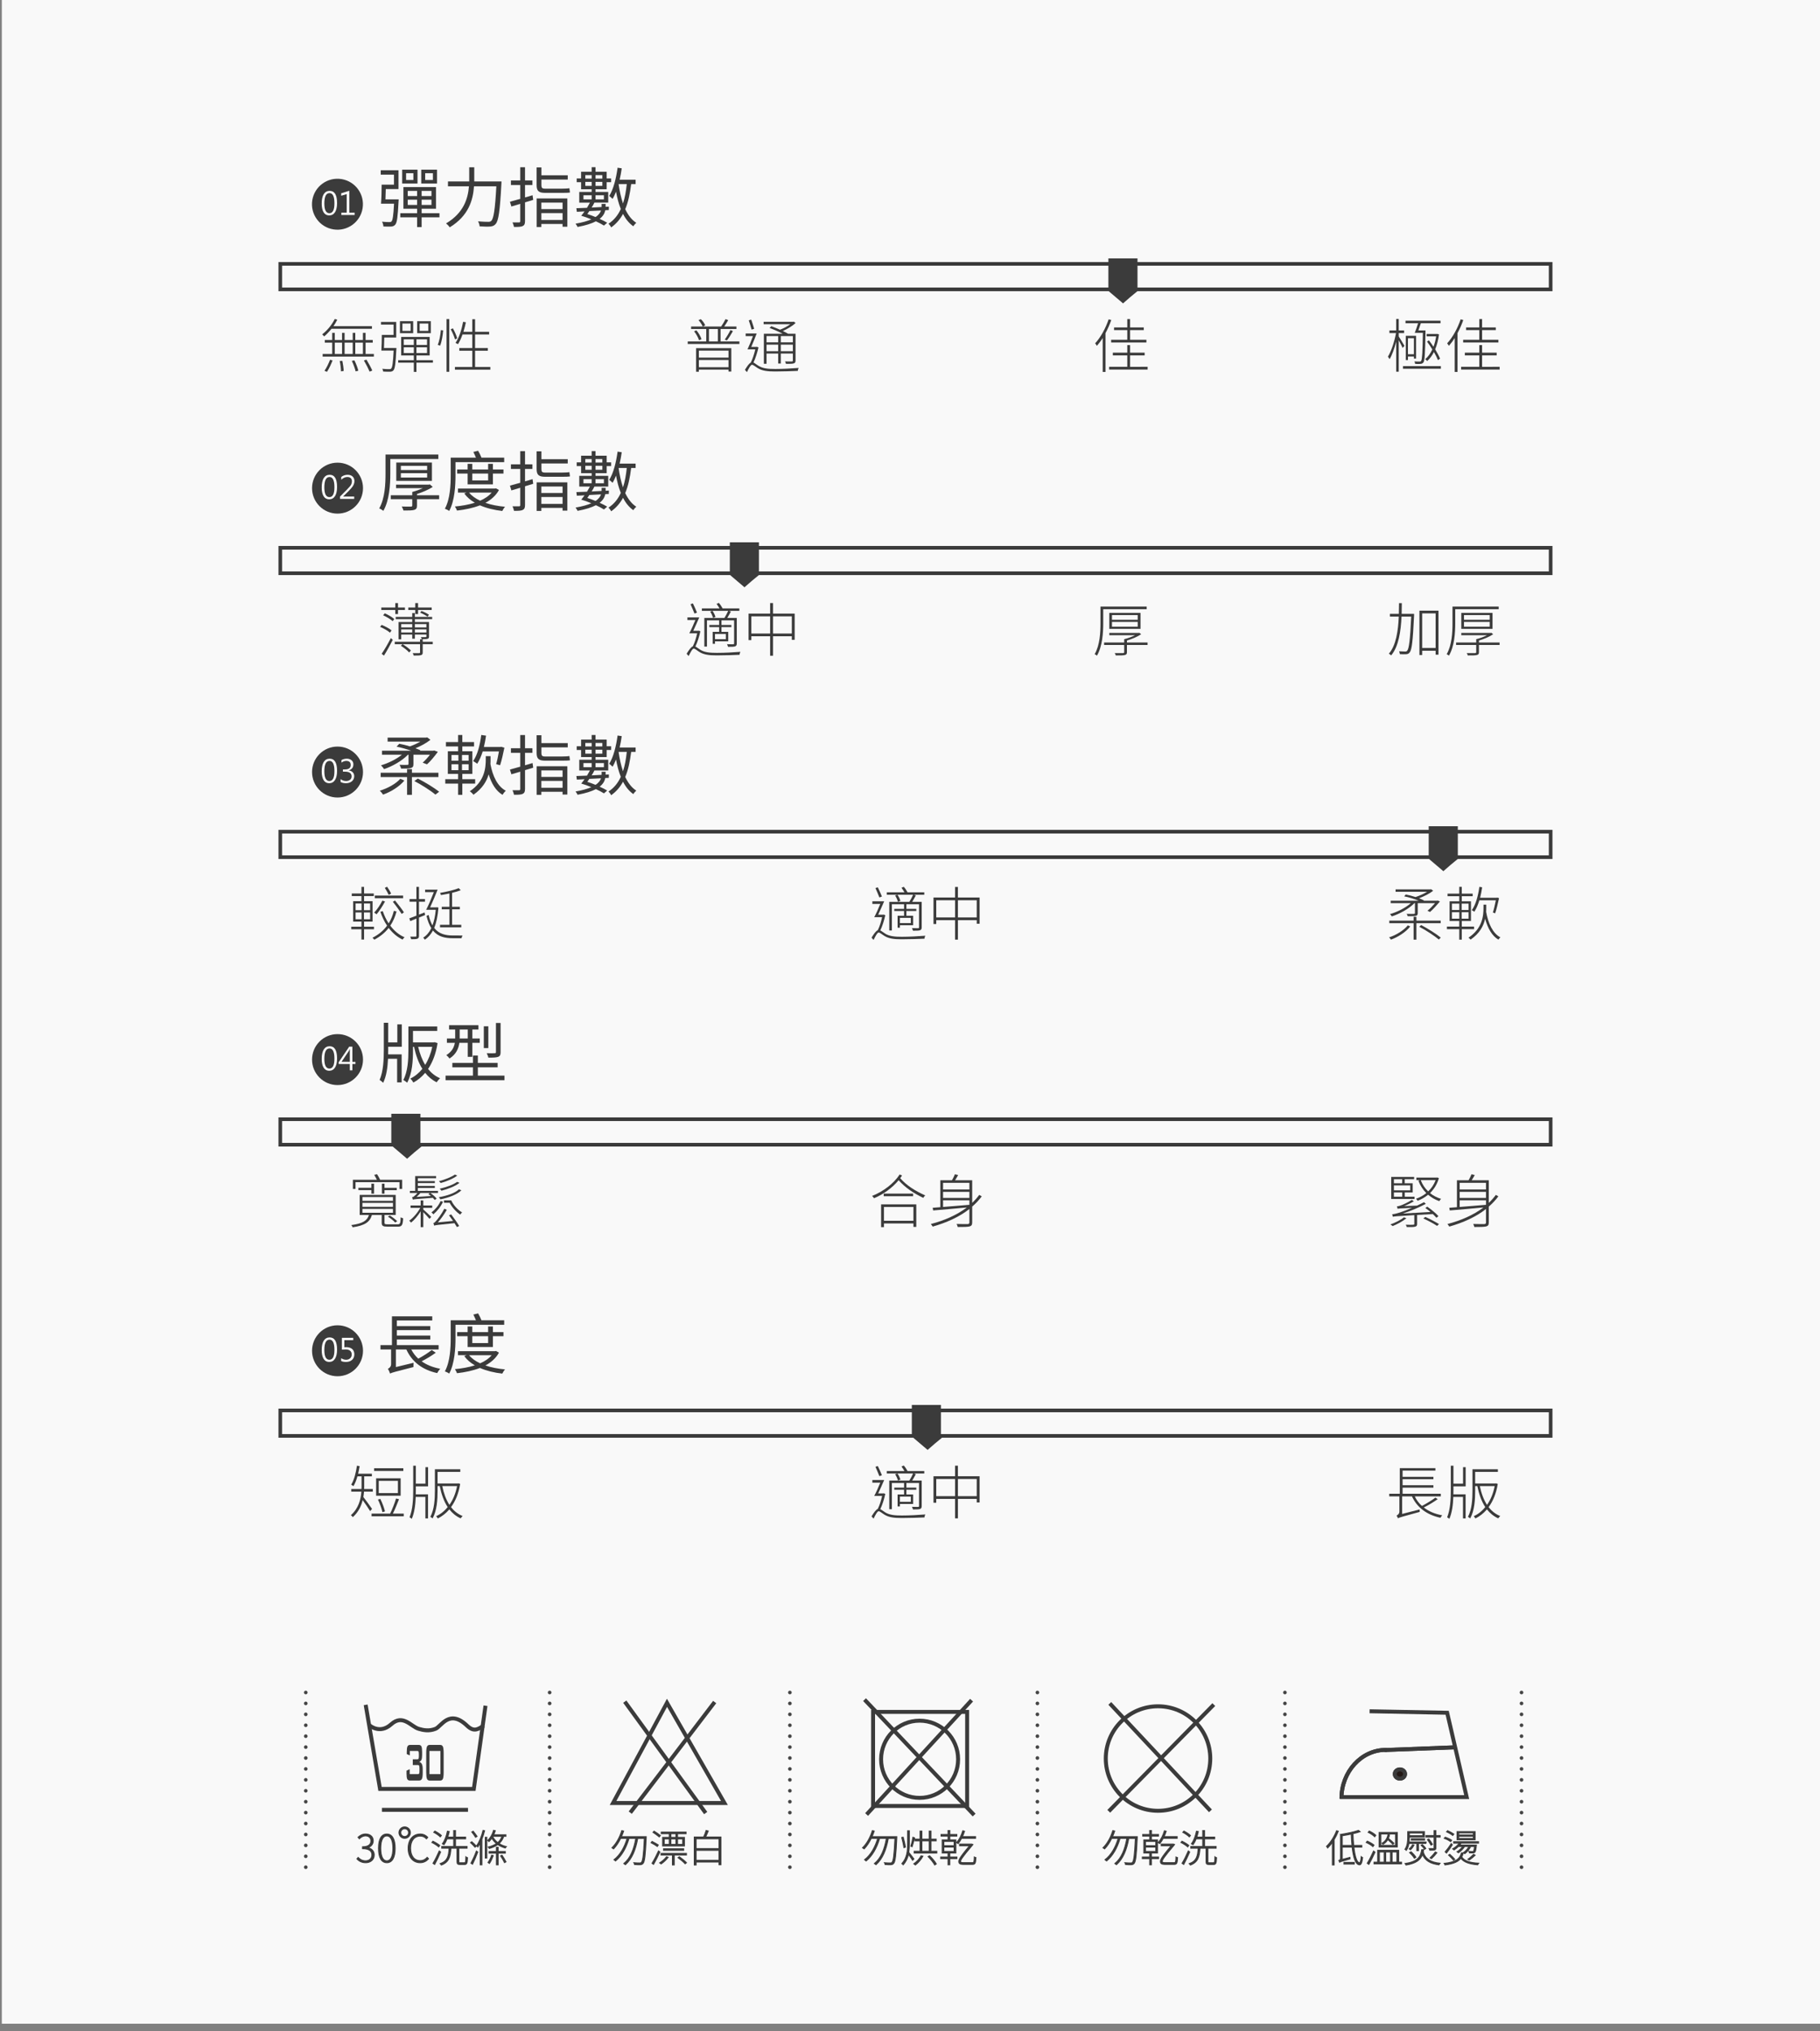 <?xml version="1.0" encoding="utf-8"?>
<!-- Generator: Adobe Illustrator 23.0.1, SVG Export Plug-In . SVG Version: 6.00 Build 0)  -->
<svg version="1.1" id="圖層_1" xmlns="http://www.w3.org/2000/svg" xmlns:xlink="http://www.w3.org/1999/xlink" x="0px" y="0px"
	 viewBox="0 0 500 558" enable-background="new 0 0 500 558" xml:space="preserve">
<rect x="0" y="0" width="500" height="558" fill="#808080" stroke="none"/>
<rect x="0.5" fill="#F9F9F9" width="500" height="556"/>
<ellipse transform="matrix(0.16 -0.987 0.987 0.16 22.486 138.655)" fill="#3B3B3B" cx="92.728" cy="56.113" rx="7" ry="7"/>
<g>
	<path fill="#FFFFFF" d="M88.386,55.946c0-1.148,0.187-2.019,0.561-2.61c0.374-0.591,0.914-0.887,1.62-0.887
		c1.353,0,2.03,1.112,2.03,3.337c0,1.082-0.186,1.917-0.557,2.507c-0.372,0.59-0.912,0.885-1.62,0.885
		c-0.661,0-1.166-0.283-1.513-0.849C88.56,57.763,88.386,56.969,88.386,55.946z M89.101,55.909c0,1.782,0.465,2.673,1.396,2.673
		c0.921,0,1.382-0.904,1.382-2.711c0-1.88-0.45-2.82-1.349-2.82C89.577,53.051,89.101,54.003,89.101,55.909z"/>
	<path fill="#FFFFFF" d="M97.434,59.069h-3.656v-0.626h1.479v-5.119l-1.517,0.458v-0.677l2.219-0.693v6.031h1.475V59.069z"/>
</g>
<g>
	<path fill="#3B3B3B" d="M109.532,54.77c0,0-0.018,0.396-0.036,0.576c-0.216,4.213-0.414,5.798-0.9,6.356
		c-0.288,0.36-0.612,0.486-1.117,0.54c-0.45,0.036-1.296,0.018-2.143-0.018c-0.018-0.415-0.18-0.937-0.378-1.314
		c0.864,0.09,1.692,0.108,1.999,0.108s0.468-0.036,0.612-0.198c0.306-0.324,0.522-1.603,0.684-4.861h-3.583
		c0.126-1.369,0.18-3.565,0.18-5.222h3.385v-2.755h-3.637v-1.206h4.879v5.167h-3.493c-0.018,0.954-0.054,1.962-0.09,2.827H109.532z
		 M120.731,59.704h-4.897v2.683h-1.242v-2.683h-4.627v-1.134h4.627v-1.225h-3.763v-5.941h8.949v5.941h-3.943v1.225h4.897V59.704z
		 M114.699,50.431h-4.213v-3.817h4.213V50.431z M113.565,47.586h-1.999v1.873h1.999V47.586z M112.017,53.87h2.575v-1.423h-2.575
		V53.87z M114.591,56.301v-1.44h-2.575v1.44H114.591z M120.065,50.431h-4.339v-3.817h4.339V50.431z M118.535,52.447h-2.701v1.423
		h2.701V52.447z M118.535,54.86h-2.701v1.44h2.701V54.86z M118.931,47.586h-2.125v1.873h2.125V47.586z"/>
	<path fill="#3B3B3B" d="M137.777,49.854c0,0-0.018,0.504-0.036,0.702c-0.396,7.382-0.774,10.065-1.566,10.965
		c-0.414,0.504-0.846,0.648-1.53,0.72c-0.63,0.054-1.783,0.018-2.881-0.054c-0.018-0.396-0.18-0.973-0.45-1.369
		c1.224,0.108,2.376,0.126,2.827,0.126c0.378,0,0.612-0.054,0.828-0.27c0.648-0.612,1.044-3.151,1.387-9.489h-6.14
		c-0.252,3.727-1.44,8.084-6.662,11.271c-0.216-0.324-0.702-0.846-1.026-1.063c4.879-2.899,6.032-6.842,6.302-10.209h-5.762v-1.333
		h5.834c0-0.27,0-0.522,0-0.774v-3.115h1.386v3.115c0,0.252,0,0.504,0,0.774H137.777z"/>
	<path fill="#3B3B3B" d="M146.486,54.914l-2.251,0.685v5.167c0,0.774-0.18,1.116-0.648,1.35c-0.45,0.198-1.17,0.252-2.377,0.234
		c-0.054-0.342-0.234-0.882-0.414-1.243c0.81,0.018,1.566,0.018,1.783,0c0.252,0,0.342-0.072,0.342-0.342v-4.753
		c-0.882,0.252-1.71,0.504-2.431,0.72l-0.396-1.314c0.774-0.198,1.765-0.468,2.827-0.774v-3.799h-2.557v-1.278h2.557v-3.619h1.314
		v3.619h2.035v1.278h-2.035v3.403c0.684-0.18,1.387-0.396,2.071-0.612L146.486,54.914z M149.745,52.988
		c-1.765,0-2.323-0.558-2.323-2.107v-4.879h1.314v2.161h7.238v1.17h-7.238v1.584c0,0.666,0.198,0.918,0.99,0.918h4.717
		c0.594,0,1.566-0.036,1.98-0.126c0.054,0.36,0.108,0.864,0.162,1.17c-0.342,0.09-1.242,0.108-2.07,0.108H149.745z M147.44,54.518
		h8.426v7.778h-1.314V61.54h-5.834v0.828h-1.278V54.518z M148.719,55.67v1.783h5.834V55.67H148.719z M154.553,60.442v-1.891h-5.834
		v1.891H154.553z"/>
	<path fill="#3B3B3B" d="M166.287,57.759c-0.162,0.792-0.558,1.603-1.548,2.377c0.81,0.36,1.53,0.72,2.07,1.063l-0.882,0.774
		c-0.576-0.36-1.351-0.774-2.215-1.17c-1.152,0.594-2.773,1.135-5.042,1.549c-0.108-0.271-0.36-0.667-0.558-0.9
		c1.908-0.324,3.331-0.738,4.339-1.188c-0.918-0.396-1.873-0.738-2.773-0.99c0.288-0.36,0.612-0.756,0.918-1.188l-2.125,0.108
		l-0.126-0.991c0.81-0.018,1.819-0.072,2.917-0.108c0.27-0.486,0.558-0.954,0.81-1.422h-2.935v-2.935h3.403v-0.738h-2.899v-1.944
		h-1.206v-1.026h1.206V47.19h2.899v-1.26h1.063v1.26h3.061v1.836h1.225v1.026h-1.225v1.944h-3.061v0.738h3.493v2.935h-3.799
		c-0.216,0.45-0.468,0.9-0.756,1.351c0.882-0.036,1.8-0.09,2.737-0.144v-0.18V56.03h1.098v0.703v0.09l0.9-0.054l-0.018,0.937
		L166.287,57.759z M160.291,54.77h2.25v-1.116h-2.25V54.77z M160.795,48.126v0.955h1.747v-0.955H160.795z M162.542,51.061V49.98
		h-1.747v1.081H162.542z M161.911,57.993c-0.18,0.288-0.378,0.558-0.558,0.81c0.738,0.234,1.513,0.522,2.251,0.829
		c0.9-0.576,1.314-1.225,1.512-1.801L161.911,57.993z M163.604,48.126v0.955h1.873v-0.955H163.604z M165.477,51.061V49.98h-1.873
		v1.081H165.477z M163.604,53.654v1.116h2.305v-1.116H163.604z M173.399,50.575c-0.342,2.683-0.811,4.97-1.639,6.896
		c0.792,1.621,1.765,2.935,3.043,3.745c-0.27,0.234-0.63,0.63-0.81,0.955c-1.17-0.81-2.107-1.98-2.827-3.403
		c-0.81,1.476-1.854,2.719-3.259,3.709c-0.108-0.252-0.486-0.774-0.738-1.008c1.53-1.008,2.611-2.359,3.385-4.051
		c-0.576-1.404-0.99-3.007-1.314-4.753c-0.288,0.738-0.594,1.404-0.954,1.98c-0.198-0.18-0.648-0.63-0.918-0.81
		c1.188-1.891,1.89-4.808,2.305-7.76l1.134,0.18c-0.144,1.044-0.342,2.107-0.576,3.115h4.393v1.206H173.399z M169.942,50.575
		c0.27,1.909,0.666,3.727,1.206,5.33c0.522-1.548,0.829-3.331,1.044-5.33H169.942z"/>
</g>
<g>
	<path fill="#3B3B3B" d="M91.074,90.328c-0.641,0.8-1.329,1.521-2.017,2.097c-0.112-0.144-0.384-0.432-0.544-0.576
		c1.36-1.024,2.657-2.593,3.457-4.209l0.688,0.192c-0.304,0.608-0.656,1.216-1.041,1.777h10.564v0.72H91.074z M102.71,97.258v0.72
		h-14.07v-0.72h2.625v-3.121h-2.033v-0.72h2.033v-1.969h0.704v1.969h2.001v-1.969h0.704v1.969H96.9v-1.969h0.704v1.969h2.097v-1.969
		h0.736v1.969h1.969v0.72h-1.969v3.121H102.71z M89.137,101.868c0.56-0.768,1.152-2.017,1.537-3.025l0.688,0.176
		c-0.384,0.993-0.96,2.305-1.537,3.137L89.137,101.868z M91.97,97.258h2.001v-3.121H91.97V97.258z M94.051,99.131
		c0.192,0.896,0.352,2.097,0.368,2.785l-0.736,0.112c-0.016-0.72-0.144-1.937-0.352-2.849L94.051,99.131z M94.675,94.137v3.121H96.9
		v-3.121H94.675z M97.364,99.003c0.464,0.913,0.912,2.113,1.072,2.849l-0.736,0.176c-0.176-0.736-0.592-1.969-1.056-2.881
		L97.364,99.003z M97.604,94.137v3.121h2.097v-3.121H97.604z M100.677,98.811c0.576,0.944,1.265,2.225,1.601,2.993l-0.736,0.304
		c-0.32-0.769-0.993-2.097-1.569-3.073L100.677,98.811z"/>
	<path fill="#3B3B3B" d="M108.914,95.61c0,0-0.016,0.288-0.032,0.4c-0.192,3.89-0.368,5.266-0.8,5.747
		c-0.24,0.256-0.464,0.336-0.913,0.368c-0.368,0.016-1.136,0-1.905-0.048c-0.016-0.24-0.112-0.528-0.24-0.752
		c0.832,0.096,1.632,0.096,1.92,0.096c0.272,0,0.417-0.032,0.528-0.176c0.32-0.32,0.512-1.585,0.672-4.93h-3.377
		c0.08-1.104,0.128-2.945,0.128-4.306h3.233v-2.833h-3.458v-0.72h4.178v4.273h-3.281c-0.016,0.977-0.048,2.033-0.08,2.881H108.914z
		 M118.935,99.644h-4.53v2.529h-0.72v-2.529h-4.29v-0.688h4.29v-1.296h-3.473v-5.09h7.827v5.09h-3.634v1.296h4.53V99.644z
		 M113.508,91.528h-3.634v-3.282h3.634V91.528z M112.82,88.887h-2.273v2.017h2.273V88.887z M110.915,94.777h2.769v-1.553h-2.769
		V94.777z M113.684,97.002v-1.585h-2.769v1.585H113.684z M117.318,93.225h-2.914v1.553h2.914V93.225z M117.318,95.417h-2.914v1.585
		h2.914V95.417z M118.358,91.528h-3.745v-3.282h3.745V91.528z M117.67,88.887h-2.385v2.017h2.385V88.887z"/>
	<path fill="#3B3B3B" d="M120.256,94.746c0.464-1.041,0.752-2.785,0.864-4.05l0.625,0.08c-0.096,1.264-0.368,3.057-0.833,4.193
		L120.256,94.746z M122.673,87.67h0.752v14.47h-0.752V87.67z M125.01,93.257c-0.192-0.72-0.688-1.889-1.185-2.785l0.592-0.272
		c0.496,0.896,1.008,2.049,1.185,2.737L125.01,93.257z M134.71,100.828v0.736h-9.732v-0.736h4.77v-4.466h-3.569v-0.736h3.569v-3.73
		h-2.689c-0.352,1.024-0.768,1.921-1.232,2.657c-0.16-0.08-0.496-0.256-0.688-0.352c0.977-1.425,1.681-3.602,2.097-5.794
		l0.752,0.144c-0.192,0.896-0.4,1.777-0.672,2.609h2.433v-3.458h0.769v3.458h3.857v0.736h-3.857v3.73h3.505v0.736h-3.505v4.466
		H134.71z"/>
</g>
<g>
	<path fill="#3B3B3B" d="M203.133,93.817v0.688h-14.198v-0.688h5.09v-3.425h-4.162v-0.688h3.185
		c-0.208-0.512-0.656-1.216-1.152-1.745l0.64-0.272c0.528,0.496,1.008,1.185,1.201,1.697l-0.656,0.32h5.042
		c0.4-0.576,0.912-1.44,1.2-2.033l0.736,0.288c-0.336,0.592-0.736,1.232-1.104,1.745h3.361v0.688h-4.354v3.425H203.133z
		 M191.32,90.76c0.624,0.72,1.185,1.729,1.408,2.433l-0.688,0.288c-0.208-0.688-0.752-1.713-1.361-2.465L191.32,90.76z
		 M191.24,95.658h9.668v6.418h-0.769v-0.528h-8.147v0.592h-0.752V95.658z M191.993,96.33v1.921h8.147V96.33H191.993z
		 M200.14,100.892v-1.985h-8.147v1.985H200.14z M194.762,93.817h2.465v-3.425h-2.465V93.817z M199.115,93.289
		c0.496-0.688,1.201-1.84,1.553-2.609l0.688,0.288c-0.497,0.88-1.137,1.905-1.665,2.577L199.115,93.289z"/>
	<path fill="#3B3B3B" d="M208.376,95.45c-0.32,1.376-0.816,2.993-1.376,4.146c0.352,0.16,0.736,0.528,1.473,0.96
		c1.136,0.688,2.561,0.816,4.482,0.816c2.193,0,4.658-0.144,6.451-0.288c-0.112,0.208-0.224,0.576-0.24,0.816
		c-1.137,0.064-4.29,0.16-6.227,0.16c-2.097,0-3.521-0.176-4.722-0.896c-0.64-0.384-1.248-0.944-1.632-0.944
		c-0.336,0-0.88,0.944-1.376,2.017l-0.561-0.624c0.576-0.929,1.088-1.713,1.601-1.985c0.512-0.977,0.96-2.417,1.249-3.634h-2.145
		c0.464-0.96,1.04-2.385,1.504-3.649h-2.001v-0.72h3.025c-0.448,1.152-1.008,2.593-1.489,3.682h1.425l0.128-0.032L208.376,95.45z
		 M206.472,90.552c-0.16-0.672-0.512-1.761-0.768-2.545l0.672-0.192c0.272,0.816,0.64,1.841,0.816,2.529L206.472,90.552z
		 M211.914,89.624c0.736,0.272,1.584,0.624,2.385,0.96c1.009-0.384,2.049-0.944,2.817-1.504h-7.331v-0.672h8.131l0.16-0.048
		l0.496,0.384c-0.896,0.832-2.241,1.632-3.521,2.193c0.56,0.272,1.072,0.512,1.457,0.752h2.049v7.331
		c0,0.48-0.112,0.688-0.464,0.816c-0.384,0.128-1.041,0.128-2.177,0.128c-0.048-0.208-0.144-0.464-0.24-0.672
		c0.896,0.032,1.648,0.016,1.856,0.016c0.224-0.016,0.288-0.08,0.288-0.288V97.13h-3.313v2.753h-0.72V97.13h-3.201v2.817h-0.736
		v-8.259h5.154c-1.041-0.544-2.417-1.152-3.585-1.584L211.914,89.624z M210.585,92.329v1.729h3.201v-1.729H210.585z M213.787,96.49
		v-1.793h-3.201v1.793H213.787z M217.82,92.329h-3.313v1.729h3.313V92.329z M217.82,96.49v-1.793h-3.313v1.793H217.82z"/>
</g>
<g>
	<path fill="#3B3B3B" d="M305.293,87.927c-0.432,1.249-0.977,2.465-1.584,3.602v10.66h-0.769v-9.332
		c-0.496,0.8-1.057,1.537-1.601,2.161c-0.08-0.16-0.336-0.528-0.48-0.688c1.505-1.617,2.865-4.098,3.714-6.595L305.293,87.927z
		 M315.281,100.78v0.752h-10.58v-0.752h4.994v-3.137h-3.97V96.89h3.97V94.81h0.768v2.081h4.002v0.752h-4.002v3.137H315.281z
		 M309.695,90.696h-3.634v-0.736h3.634V87.67h0.768v2.289h3.762v0.736h-3.762v2.657h4.482v0.736h-9.685v-0.736h4.435V90.696z"/>
</g>
<g>
	<path fill="#3B3B3B" d="M385.327,95.594c-0.16-0.448-0.673-1.376-1.057-2.113v8.644h-0.704v-8.244
		c-0.48,1.873-1.152,3.714-1.809,4.802c-0.112-0.208-0.305-0.512-0.465-0.688c0.896-1.409,1.81-4.162,2.226-6.482h-1.809v-0.72
		h1.856v-3.153h0.704v3.153h1.473v0.72h-1.473v0.928c0.353,0.528,1.329,2.161,1.568,2.577L385.327,95.594z M395.844,100.588v0.72
		h-10.404v-0.72H395.844z M388.673,91.448c0.288-0.721,0.64-1.745,0.912-2.641h-3.458v-0.705h9.62v0.705h-5.41
		c-0.224,0.672-0.464,1.376-0.672,1.985h1.952v0.4c-0.111,6.019-0.191,7.811-0.56,8.372c-0.225,0.288-0.48,0.4-0.849,0.416
		c-0.336,0.032-0.896,0.032-1.44-0.016c-0.017-0.208-0.08-0.496-0.208-0.672c0.624,0.048,1.185,0.048,1.408,0.048
		c0.225,0.016,0.353-0.032,0.464-0.208c0.257-0.384,0.385-2.273,0.465-7.683H388.673z M388.433,98.523v-0.576H386.8v0.976h-0.593
		v-6.659h2.833v6.259H388.433z M388.433,97.322V92.92H386.8v4.402H388.433z M395.043,98.939c-0.24-0.624-0.641-1.409-1.104-2.225
		c-0.528,1.04-1.168,1.873-1.873,2.481c-0.111-0.144-0.336-0.417-0.512-0.528c0.769-0.64,1.425-1.537,1.937-2.657
		c-0.448-0.752-0.96-1.521-1.456-2.161l0.527-0.336c0.417,0.528,0.849,1.137,1.249,1.761c0.32-0.848,0.576-1.809,0.736-2.865h-2.625
		v-0.656h2.849l0.16-0.016l0.4,0.144c-0.224,1.584-0.576,2.945-1.057,4.082c0.576,0.944,1.057,1.873,1.345,2.577L395.043,98.939z"/>
	<path fill="#3B3B3B" d="M401.999,87.927c-0.432,1.249-0.977,2.465-1.584,3.602v10.66h-0.769v-9.332
		c-0.496,0.8-1.057,1.537-1.601,2.161c-0.08-0.16-0.336-0.528-0.48-0.688c1.505-1.617,2.865-4.098,3.714-6.595L401.999,87.927z
		 M411.987,100.78v0.752h-10.58v-0.752h4.994v-3.137h-3.97V96.89h3.97V94.81h0.768v2.081h4.002v0.752h-4.002v3.137H411.987z
		 M406.401,90.696h-3.634v-0.736h3.634V87.67h0.768v2.289h3.762v0.736h-3.762v2.657h4.482v0.736h-9.685v-0.736h4.435V90.696z"/>
</g>
<rect x="77" y="72.5" fill="none" stroke="#3B3B3B" stroke-miterlimit="10" width="349" height="7"/>
<g>
	<rect x="304.5" y="71" fill="#3B3B3B" width="8" height="9"/>
	<polygon fill="#3B3B3B" points="308.533,80 312.482,80 310.508,81.627 308.533,83.354 306.559,81.677 304.583,80 	"/>
</g>
<circle fill="#3B3B3B" cx="92.728" cy="134.113" r="7"/>
<g>
	<path fill="#FFFFFF" d="M88.386,133.946c0-1.148,0.187-2.019,0.561-2.61c0.374-0.591,0.914-0.887,1.62-0.887
		c1.353,0,2.03,1.112,2.03,3.337c0,1.082-0.186,1.917-0.557,2.507c-0.372,0.59-0.912,0.885-1.62,0.885
		c-0.661,0-1.166-0.283-1.513-0.849C88.56,135.763,88.386,134.969,88.386,133.946z M89.101,133.909c0,1.782,0.465,2.673,1.396,2.673
		c0.921,0,1.382-0.904,1.382-2.711c0-1.88-0.45-2.82-1.349-2.82C89.577,131.051,89.101,132.003,89.101,133.909z"/>
	<path fill="#FFFFFF" d="M97.308,137.069h-3.896v-0.635l1.895-1.908c0.627-0.633,1.014-1.092,1.158-1.376
		c0.145-0.284,0.217-0.586,0.217-0.906c0-0.384-0.109-0.679-0.326-0.887c-0.217-0.207-0.529-0.311-0.935-0.311
		c-0.58,0-1.138,0.251-1.673,0.752v-0.748c0.501-0.4,1.09-0.601,1.765-0.601c0.56,0,1.009,0.156,1.347,0.467
		c0.338,0.311,0.506,0.732,0.506,1.265c0,0.409-0.111,0.812-0.334,1.208s-0.644,0.904-1.263,1.523l-1.517,1.5v0.017h3.055V137.069z"
		/>
</g>
<g>
	<path fill="#3B3B3B" d="M107.227,126.108v4.033c0,2.971-0.234,7.292-1.909,10.209c-0.252-0.216-0.81-0.559-1.134-0.667
		c1.584-2.809,1.729-6.734,1.729-9.561v-5.24h14.512v1.225H107.227z M120.641,137.146h-6.086v1.765c0,0.684-0.18,0.99-0.738,1.17
		c-0.576,0.18-1.512,0.18-2.971,0.18c-0.09-0.342-0.306-0.774-0.468-1.098c1.134,0.036,2.215,0.036,2.503,0.018
		c0.288,0,0.378-0.072,0.378-0.306v-1.729h-5.906v-1.081h5.906v-0.9c0.955-0.252,2.035-0.648,2.917-1.044h-7.364v-0.972h8.985
		l0.288-0.072l0.81,0.702c-1.188,0.756-2.809,1.458-4.339,1.945v0.342h6.086V137.146z M108.866,132.122v-5.042h9.795v5.042H108.866z
		 M110.126,129.133h7.22v-1.152h-7.22V129.133z M110.126,131.204h7.22v-1.207h-7.22V131.204z"/>
	<path fill="#3B3B3B" d="M125.137,130.573c0,2.863-0.216,6.986-1.729,9.813c-0.252-0.216-0.864-0.504-1.188-0.612
		c1.458-2.701,1.603-6.518,1.603-9.201v-4.843h6.932c-0.216-0.504-0.468-1.098-0.72-1.566l1.314-0.324
		c0.342,0.576,0.702,1.314,0.918,1.891h6.248v1.243h-13.378V130.573z M137.075,134.625c-0.828,1.531-2.143,2.665-3.727,3.529
		c1.584,0.54,3.421,0.9,5.401,1.08c-0.27,0.27-0.594,0.811-0.756,1.152c-2.251-0.252-4.357-0.774-6.14-1.548
		c-1.909,0.738-4.087,1.188-6.302,1.44c-0.108-0.306-0.36-0.828-0.576-1.116c1.909-0.18,3.799-0.504,5.474-1.044
		c-1.188-0.684-2.161-1.512-2.899-2.539l0.63-0.252h-2.359v-1.099h10.173l0.252-0.072L137.075,134.625z M128.468,133.076v-2.971
		h-2.881v-1.116h2.881v-1.549h1.278v1.549h4.357v-1.549h1.314v1.549h2.899v1.116h-2.899v2.971H128.468z M128.864,135.327
		c0.72,0.9,1.765,1.638,3.043,2.232c1.278-0.558,2.395-1.296,3.169-2.232H128.864z M129.747,130.105v1.891h4.357v-1.891H129.747z"/>
	<path fill="#3B3B3B" d="M146.486,132.914l-2.251,0.685v5.167c0,0.774-0.18,1.116-0.648,1.35c-0.45,0.198-1.17,0.252-2.377,0.234
		c-0.054-0.342-0.234-0.882-0.414-1.243c0.81,0.018,1.566,0.018,1.783,0c0.252,0,0.342-0.072,0.342-0.342v-4.753
		c-0.882,0.252-1.71,0.504-2.431,0.72l-0.396-1.314c0.774-0.198,1.765-0.468,2.827-0.774v-3.799h-2.557v-1.278h2.557v-3.619h1.314
		v3.619h2.035v1.278h-2.035v3.403c0.684-0.18,1.387-0.396,2.071-0.612L146.486,132.914z M149.745,130.988
		c-1.765,0-2.323-0.558-2.323-2.107v-4.879h1.314v2.161h7.238v1.17h-7.238v1.584c0,0.666,0.198,0.918,0.99,0.918h4.717
		c0.594,0,1.566-0.036,1.98-0.126c0.054,0.36,0.108,0.864,0.162,1.17c-0.342,0.09-1.242,0.108-2.07,0.108H149.745z M147.44,132.518
		h8.426v7.778h-1.314v-0.756h-5.834v0.828h-1.278V132.518z M148.719,133.67v1.783h5.834v-1.783H148.719z M154.553,138.442v-1.891
		h-5.834v1.891H154.553z"/>
	<path fill="#3B3B3B" d="M166.287,135.759c-0.162,0.792-0.558,1.603-1.548,2.377c0.81,0.36,1.53,0.72,2.07,1.063l-0.882,0.774
		c-0.576-0.36-1.351-0.774-2.215-1.17c-1.152,0.594-2.773,1.135-5.042,1.549c-0.108-0.271-0.36-0.667-0.558-0.9
		c1.908-0.324,3.331-0.738,4.339-1.188c-0.918-0.396-1.873-0.738-2.773-0.99c0.288-0.36,0.612-0.756,0.918-1.188l-2.125,0.108
		l-0.126-0.991c0.81-0.018,1.819-0.072,2.917-0.108c0.27-0.486,0.558-0.954,0.81-1.422h-2.935v-2.935h3.403v-0.738h-2.899v-1.944
		h-1.206v-1.026h1.206v-1.836h2.899v-1.26h1.063v1.26h3.061v1.836h1.225v1.026h-1.225v1.944h-3.061v0.738h3.493v2.935h-3.799
		c-0.216,0.45-0.468,0.9-0.756,1.351c0.882-0.036,1.8-0.09,2.737-0.144v-0.18v-0.667h1.098v0.703v0.09l0.9-0.054l-0.018,0.937
		L166.287,135.759z M160.291,132.77h2.25v-1.116h-2.25V132.77z M160.795,126.126v0.955h1.747v-0.955H160.795z M162.542,129.061
		v-1.081h-1.747v1.081H162.542z M161.911,135.993c-0.18,0.288-0.378,0.558-0.558,0.81c0.738,0.234,1.513,0.522,2.251,0.829
		c0.9-0.576,1.314-1.225,1.512-1.801L161.911,135.993z M163.604,126.126v0.955h1.873v-0.955H163.604z M165.477,129.061v-1.081
		h-1.873v1.081H165.477z M163.604,131.654v1.116h2.305v-1.116H163.604z M173.399,128.575c-0.342,2.683-0.811,4.97-1.639,6.896
		c0.792,1.621,1.765,2.935,3.043,3.745c-0.27,0.234-0.63,0.63-0.81,0.955c-1.17-0.81-2.107-1.98-2.827-3.403
		c-0.81,1.476-1.854,2.719-3.259,3.709c-0.108-0.252-0.486-0.774-0.738-1.008c1.53-1.008,2.611-2.359,3.385-4.051
		c-0.576-1.404-0.99-3.007-1.314-4.753c-0.288,0.738-0.594,1.404-0.954,1.98c-0.198-0.18-0.648-0.63-0.918-0.81
		c1.188-1.891,1.89-4.808,2.305-7.76l1.134,0.18c-0.144,1.044-0.342,2.107-0.576,3.115h4.393v1.206H173.399z M169.942,128.575
		c0.27,1.909,0.666,3.727,1.206,5.33c0.522-1.548,0.829-3.331,1.044-5.33H169.942z"/>
</g>
<g>
	<path fill="#3B3B3B" d="M107.138,173.818c-0.576-0.512-1.745-1.185-2.721-1.601l0.432-0.528c0.977,0.384,2.145,1.008,2.721,1.504
		L107.138,173.818z M108.594,167.591h-3.842v-0.688h3.842v-1.216h0.752v1.216h1.905v0.688h-1.905v1.121h-0.752V167.591z
		 M104.849,179.628c0.736-1.04,1.761-2.817,2.529-4.321l0.528,0.48c-0.704,1.393-1.648,3.105-2.417,4.338L104.849,179.628z
		 M105.713,168.504c0.913,0.4,2.049,1.056,2.609,1.568l-0.448,0.592c-0.544-0.528-1.681-1.201-2.625-1.617L105.713,168.504z
		 M118.886,176.987h-2.753v2.225c0,0.464-0.096,0.656-0.448,0.769c-0.368,0.128-0.992,0.128-2.033,0.128
		c-0.048-0.208-0.16-0.448-0.272-0.656c0.88,0.016,1.553,0.016,1.745,0c0.224-0.016,0.272-0.064,0.272-0.24v-2.225h-4.786
		c0.816,0.464,1.793,1.216,2.273,1.729l-0.48,0.544c-0.464-0.544-1.441-1.313-2.273-1.84l0.432-0.432h-2.113v-0.672h6.947v-0.672
		h0.736v0.672h2.753V176.987z M113.972,170.104v0.784h3.89v3.954c0,0.384-0.064,0.544-0.368,0.656
		c-0.304,0.112-0.816,0.112-1.632,0.112c-0.048-0.176-0.16-0.4-0.256-0.576c0.672,0.016,1.152,0.016,1.313,0
		c0.192-0.016,0.224-0.064,0.224-0.208v-0.496h-3.169v1.152h-0.72v-1.152h-3.025v1.329h-0.736v-4.77h3.761v-0.784h-4.546v-0.608
		h4.546v-1.057h0.72v1.057h4.754v0.608H113.972z M110.227,171.465v0.913h3.025v-0.913H110.227z M113.252,173.77v-0.849h-3.025v0.849
		H113.252z M114.084,167.591h-1.921v-0.688h1.921v-1.216h0.768v1.216h3.746v0.688h-3.746v1.121h-0.768V167.591z M113.972,171.465
		v0.913h3.169v-0.913H113.972z M117.142,173.77v-0.849h-3.169v0.849H117.142z M115.781,167.863c0.736,0.24,1.601,0.705,2.064,1.041
		l-0.384,0.528c-0.464-0.352-1.345-0.833-2.033-1.104L115.781,167.863z"/>
</g>
<g>
	<path fill="#3B3B3B" d="M192.409,173.45c-0.304,1.393-0.8,3.025-1.376,4.178c0.352,0.16,0.736,0.496,1.424,0.928
		c1.152,0.688,2.577,0.816,4.498,0.816c2.193,0,4.658-0.144,6.451-0.288c-0.112,0.208-0.224,0.576-0.24,0.816
		c-1.121,0.064-4.306,0.16-6.227,0.16c-2.113,0-3.538-0.176-4.722-0.896c-0.656-0.384-1.264-0.96-1.632-0.96
		c-0.352,0-0.88,0.96-1.393,2.033l-0.561-0.624c0.625-0.993,1.185-1.841,1.713-2.049c0.496-0.96,0.928-2.353,1.185-3.57h-2.161
		c0.528-0.96,1.153-2.385,1.665-3.649h-2.177v-0.72h3.25c-0.512,1.185-1.136,2.593-1.648,3.682h1.393l0.144-0.032L192.409,173.45z
		 M190.792,168.568c-0.24-0.672-0.752-1.777-1.088-2.577l0.656-0.208c0.384,0.832,0.88,1.856,1.121,2.529L190.792,168.568z
		 M192.825,167.832v-0.672h4.85c-0.24-0.416-0.544-0.88-0.816-1.249l0.624-0.272c0.4,0.448,0.801,1.056,1.041,1.521h4.594v0.672
		h-2.85l0.528,0.176c-0.32,0.592-0.672,1.249-0.992,1.761h2.609v6.979c0,0.464-0.096,0.688-0.448,0.832
		c-0.352,0.128-1.008,0.128-1.953,0.128c-0.048-0.208-0.176-0.497-0.272-0.72c0.816,0.032,1.473,0.032,1.681,0.032
		c0.208-0.016,0.256-0.08,0.256-0.272v-6.307h-3.473v1.265h2.721v0.592h-2.721v1.296h1.856v2.609h-3.633v0.672h-0.64v-3.281h1.776
		v-1.296h-2.689v-0.592h2.689v-1.265h-3.345v7.203h-0.72v-7.875h5.522c0.352-0.544,0.784-1.376,1.024-1.937H192.825z
		 M195.882,169.752c-0.112-0.48-0.432-1.2-0.768-1.729l0.64-0.192c0.352,0.512,0.704,1.232,0.8,1.681L195.882,169.752z
		 M199.419,174.17h-2.993v1.44h2.993V174.17z"/>
	<path fill="#3B3B3B" d="M218.316,168.583v7.203h-0.784v-0.977h-5.17v5.346h-0.784v-5.346h-5.17v1.057h-0.752v-7.283h5.923v-2.897
		h0.784v2.897H218.316z M211.578,174.058v-4.722h-5.17v4.722H211.578z M217.532,174.058v-4.722h-5.17v4.722H217.532z"/>
</g>
<g>
	<path fill="#3B3B3B" d="M303.084,167.367v3.842c0,2.609-0.208,6.322-1.729,8.931c-0.128-0.144-0.448-0.352-0.624-0.4
		c1.456-2.545,1.601-6.019,1.601-8.547v-4.546h12.693v0.72H303.084z M315.266,177.195h-5.667v1.969c0,0.48-0.128,0.688-0.528,0.784
		c-0.432,0.128-1.2,0.128-2.528,0.128c-0.048-0.208-0.192-0.432-0.305-0.64c1.137,0.016,2.033,0.016,2.289,0s0.32-0.08,0.32-0.288
		v-1.953h-5.522v-0.672h5.522v-0.913c1.024-0.24,2.129-0.656,2.993-1.088h-7.091v-0.624h8.1l0.144-0.048l0.513,0.4
		c-1.024,0.704-2.545,1.329-3.906,1.729v0.544h5.667V177.195z M304.749,172.777v-4.386h8.579v4.386H304.749z M305.485,170.28h7.075
		v-1.296h-7.075V170.28z M305.485,172.169h7.075v-1.296h-7.075V172.169z"/>
</g>
<g>
	<path fill="#3B3B3B" d="M388.48,169.112c-0.336,7.123-0.608,9.428-1.217,10.148c-0.272,0.353-0.561,0.464-0.977,0.48
		c-0.384,0.032-1.056,0.016-1.712-0.016c-0.017-0.256-0.097-0.576-0.225-0.784c0.736,0.048,1.393,0.064,1.681,0.064
		c0.256,0,0.416-0.032,0.561-0.224c0.479-0.544,0.816-2.913,1.104-9.38h-2.657c-0.192,4.002-0.784,8.228-2.85,10.661
		c-0.144-0.144-0.432-0.368-0.64-0.464c2.001-2.257,2.561-6.338,2.736-10.196h-2.433v-0.752h2.449
		c0.032-1.024,0.048-2.017,0.048-2.945h0.769c0,0.944-0.017,1.921-0.048,2.945h3.409V169.112z M395.187,167.768v12.101h-0.784
		v-1.088h-3.697v1.185h-0.752v-12.197H395.187z M394.402,178.027v-9.508h-3.697v9.508H394.402z"/>
	<path fill="#3B3B3B" d="M399.79,167.367v3.842c0,2.609-0.208,6.322-1.729,8.931c-0.128-0.144-0.448-0.352-0.624-0.4
		c1.456-2.545,1.601-6.019,1.601-8.547v-4.546h12.693v0.72H399.79z M411.972,177.195h-5.667v1.969c0,0.48-0.128,0.688-0.528,0.784
		c-0.432,0.128-1.2,0.128-2.528,0.128c-0.048-0.208-0.192-0.432-0.305-0.64c1.137,0.016,2.033,0.016,2.289,0s0.32-0.08,0.32-0.288
		v-1.953h-5.522v-0.672h5.522v-0.913c1.024-0.24,2.129-0.656,2.993-1.088h-7.091v-0.624h8.1l0.144-0.048l0.513,0.4
		c-1.024,0.704-2.545,1.329-3.906,1.729v0.544h5.667V177.195z M401.455,172.777v-4.386h8.579v4.386H401.455z M402.191,170.28h7.075
		v-1.296h-7.075V170.28z M402.191,172.169h7.075v-1.296h-7.075V172.169z"/>
</g>
<rect x="77" y="150.5" fill="none" stroke="#3B3B3B" stroke-miterlimit="10" width="349" height="7"/>
<g>
	<rect x="200.5" y="149" fill="#3B3B3B" width="8" height="9"/>
	<polygon fill="#3B3B3B" points="204.533,158 208.482,158 206.508,159.627 204.533,161.354 202.559,159.677 200.584,158 	"/>
</g>
<circle fill="#3B3B3B" cx="92.728" cy="212.113" r="7"/>
<g>
	<path fill="#FFFFFF" d="M88.386,211.946c0-1.148,0.187-2.019,0.561-2.61c0.374-0.591,0.914-0.887,1.62-0.887
		c1.353,0,2.03,1.112,2.03,3.337c0,1.082-0.186,1.917-0.557,2.507c-0.372,0.59-0.912,0.885-1.62,0.885
		c-0.661,0-1.166-0.283-1.513-0.849C88.56,213.763,88.386,212.969,88.386,211.946z M89.101,211.909c0,1.782,0.465,2.673,1.396,2.673
		c0.921,0,1.382-0.904,1.382-2.711c0-1.88-0.45-2.82-1.349-2.82C89.577,209.051,89.101,210.003,89.101,211.909z"/>
	<path fill="#FFFFFF" d="M93.568,214.052c0.445,0.353,0.947,0.53,1.504,0.53c0.448,0,0.813-0.114,1.095-0.341
		c0.282-0.227,0.422-0.539,0.422-0.937c0-0.869-0.612-1.303-1.836-1.303h-0.538V211.4h0.513c1.087,0,1.631-0.406,1.631-1.219
		c0-0.753-0.415-1.13-1.244-1.13c-0.459,0-0.891,0.158-1.294,0.475v-0.702c0.415-0.249,0.905-0.374,1.471-0.374
		c0.515,0,0.942,0.142,1.28,0.425c0.337,0.283,0.506,0.658,0.506,1.126c0,0.852-0.436,1.404-1.307,1.656v0.017
		c0.462,0.039,0.834,0.202,1.116,0.487s0.422,0.642,0.422,1.067c0,0.594-0.214,1.067-0.641,1.42s-0.973,0.53-1.637,0.53
		c-0.611,0-1.098-0.116-1.462-0.349V214.052z"/>
</g>
<g>
	<path fill="#3B3B3B" d="M111.08,214.461c-1.332,1.638-3.745,3.133-5.852,3.853c-0.198-0.342-0.612-0.828-0.882-1.081
		c2.071-0.612,4.412-1.873,5.636-3.277L111.08,214.461z M113.169,213.489v4.879h-1.333v-4.879h-7.256v-1.188h7.256v-0.99h1.333v0.99
		h7.274v1.188H113.169z M112.07,207.349c-1.62,1.692-4.267,3.187-6.554,3.961c-0.198-0.324-0.576-0.774-0.846-1.044
		c1.962-0.576,4.213-1.657,5.744-2.917h-5.474v-1.098h8.03c-1.242-0.432-2.737-0.864-4.015-1.117l0.738-0.792
		c0.918,0.162,1.962,0.432,2.917,0.72c0.99-0.342,2.035-0.828,2.881-1.314h-9.003v-1.098h10.569l0.306-0.072l0.882,0.684
		c-1.099,0.882-2.611,1.711-4.124,2.323c0.522,0.18,0.973,0.36,1.369,0.541l-0.108,0.126h3.637l0.252-0.072l1.026,0.378
		c-0.954,1.261-2.017,2.593-2.989,3.439l-1.188-0.468c0.63-0.558,1.387-1.369,1.999-2.179h-4.537v2.539
		c0,0.685-0.162,0.955-0.702,1.117c-0.54,0.162-1.404,0.162-2.683,0.162c-0.072-0.342-0.271-0.72-0.433-1.044
		c0.991,0.054,1.891,0.036,2.143,0.018c0.252-0.018,0.324-0.072,0.324-0.288v-2.503H112.07z M114.79,213.903
		c1.999,1.008,4.537,2.557,5.852,3.619l-1.026,0.792c-1.242-1.063-3.745-2.665-5.78-3.727L114.79,213.903z"/>
	<path fill="#3B3B3B" d="M127.01,215.29v3.079h-1.152v-3.079h-3.529v-1.207h3.529v-1.458h-2.827v-6.229h2.827v-1.314h-3.349v-1.207
		h3.349v-1.944h1.152v1.944h3.223v1.207h-3.223v1.314h2.755v6.229h-2.755v1.458h3.529v1.207H127.01z M124.039,209.006h1.891v-1.585
		h-1.891V209.006z M124.039,211.599h1.891v-1.621h-1.891V211.599z M128.738,207.421h-1.819v1.585h1.819V207.421z M128.738,209.978
		h-1.819v1.621h1.819V209.978z M138.965,217.252c-0.306,0.252-0.702,0.756-0.918,1.116c-1.836-1.08-3.025-3.115-3.799-5.617
		c-0.559,1.926-1.747,3.907-4.178,5.6c-0.216-0.306-0.684-0.756-1.008-0.955c4.105-2.737,4.393-6.41,4.393-8.84v-0.811h1.314v0.846
		c0,0.415,0,0.864-0.036,1.333C135.328,213.183,136.679,216.063,138.965,217.252z M132.609,206.449
		c-0.414,1.296-0.9,2.467-1.513,3.385c-0.216-0.198-0.81-0.558-1.116-0.738c1.207-1.71,1.873-4.357,2.233-7.166l1.314,0.18
		c-0.144,1.063-0.342,2.125-0.594,3.115h4.519l0.234-0.054l0.882,0.252c-0.342,1.657-0.774,3.619-1.188,4.826l-1.081-0.306
		c0.27-0.882,0.558-2.233,0.774-3.493H132.609z"/>
	<path fill="#3B3B3B" d="M146.486,210.914l-2.251,0.685v5.167c0,0.774-0.18,1.116-0.648,1.35c-0.45,0.198-1.17,0.252-2.377,0.234
		c-0.054-0.342-0.234-0.882-0.414-1.243c0.81,0.018,1.566,0.018,1.783,0c0.252,0,0.342-0.072,0.342-0.342v-4.753
		c-0.882,0.252-1.71,0.504-2.431,0.72l-0.396-1.314c0.774-0.198,1.765-0.468,2.827-0.774v-3.799h-2.557v-1.278h2.557v-3.619h1.314
		v3.619h2.035v1.278h-2.035v3.403c0.684-0.18,1.387-0.396,2.071-0.612L146.486,210.914z M149.745,208.988
		c-1.765,0-2.323-0.558-2.323-2.107v-4.879h1.314v2.161h7.238v1.17h-7.238v1.584c0,0.666,0.198,0.918,0.99,0.918h4.717
		c0.594,0,1.566-0.036,1.98-0.126c0.054,0.36,0.108,0.864,0.162,1.17c-0.342,0.09-1.242,0.108-2.07,0.108H149.745z M147.44,210.518
		h8.426v7.778h-1.314v-0.756h-5.834v0.828h-1.278V210.518z M148.719,211.67v1.783h5.834v-1.783H148.719z M154.553,216.442v-1.891
		h-5.834v1.891H154.553z"/>
	<path fill="#3B3B3B" d="M166.287,213.759c-0.162,0.792-0.558,1.603-1.548,2.377c0.81,0.36,1.53,0.72,2.07,1.063l-0.882,0.774
		c-0.576-0.36-1.351-0.774-2.215-1.17c-1.152,0.594-2.773,1.135-5.042,1.549c-0.108-0.271-0.36-0.667-0.558-0.9
		c1.908-0.324,3.331-0.738,4.339-1.188c-0.918-0.396-1.873-0.738-2.773-0.99c0.288-0.36,0.612-0.756,0.918-1.188l-2.125,0.108
		l-0.126-0.991c0.81-0.018,1.819-0.072,2.917-0.108c0.27-0.486,0.558-0.954,0.81-1.422h-2.935v-2.935h3.403v-0.738h-2.899v-1.944
		h-1.206v-1.026h1.206v-1.836h2.899v-1.26h1.063v1.26h3.061v1.836h1.225v1.026h-1.225v1.944h-3.061v0.738h3.493v2.935h-3.799
		c-0.216,0.45-0.468,0.9-0.756,1.351c0.882-0.036,1.8-0.09,2.737-0.144v-0.18v-0.667h1.098v0.703v0.09l0.9-0.054l-0.018,0.937
		L166.287,213.759z M160.291,210.77h2.25v-1.116h-2.25V210.77z M160.795,204.126v0.955h1.747v-0.955H160.795z M162.542,207.061
		v-1.081h-1.747v1.081H162.542z M161.911,213.993c-0.18,0.288-0.378,0.558-0.558,0.81c0.738,0.234,1.513,0.522,2.251,0.829
		c0.9-0.576,1.314-1.225,1.512-1.801L161.911,213.993z M163.604,204.126v0.955h1.873v-0.955H163.604z M165.477,207.061v-1.081
		h-1.873v1.081H165.477z M163.604,209.654v1.116h2.305v-1.116H163.604z M173.399,206.575c-0.342,2.683-0.811,4.97-1.639,6.896
		c0.792,1.621,1.765,2.935,3.043,3.745c-0.27,0.234-0.63,0.63-0.81,0.955c-1.17-0.81-2.107-1.98-2.827-3.403
		c-0.81,1.476-1.854,2.719-3.259,3.709c-0.108-0.252-0.486-0.774-0.738-1.008c1.53-1.008,2.611-2.359,3.385-4.051
		c-0.576-1.404-0.99-3.007-1.314-4.753c-0.288,0.738-0.594,1.404-0.954,1.98c-0.198-0.18-0.648-0.63-0.918-0.81
		c1.188-1.891,1.89-4.808,2.305-7.76l1.134,0.18c-0.144,1.044-0.342,2.107-0.576,3.115h4.393v1.206H173.399z M169.942,206.575
		c0.27,1.909,0.666,3.727,1.206,5.33c0.522-1.548,0.829-3.331,1.044-5.33H169.942z"/>
</g>
<g>
	<path fill="#3B3B3B" d="M100.018,255.307v2.833h-0.72v-2.833h-2.801v-0.688h2.801v-1.425h-2.273v-5.602h2.273v-1.409h-2.657v-0.704
		h2.657v-1.809h0.72v1.809h2.673v0.704h-2.673v1.409h2.337v5.602h-2.337v1.425h2.721v0.688H100.018z M97.681,250.073h1.648v-1.841
		h-1.648V250.073z M97.681,252.554h1.648v-1.857h-1.648V252.554z M101.683,248.232h-1.697v1.841h1.697V248.232z M101.683,250.697
		h-1.697v1.857h1.697V250.697z M108.934,250.409c-0.384,1.473-0.944,2.769-1.713,3.906c1.057,1.409,2.401,2.561,3.922,3.185
		c-0.192,0.144-0.417,0.432-0.544,0.64c-1.473-0.688-2.753-1.809-3.826-3.201c-1.008,1.313-2.337,2.385-3.938,3.233
		c-0.096-0.144-0.336-0.4-0.512-0.528c1.665-0.848,3.009-1.953,4.018-3.329c-0.768-1.137-1.376-2.417-1.841-3.81l0.656-0.176
		c0.4,1.185,0.929,2.337,1.617,3.361c0.656-1.024,1.121-2.177,1.425-3.441L108.934,250.409z M105.78,247.672
		c-0.656,1.216-1.553,2.609-2.321,3.521c-0.144-0.112-0.464-0.352-0.656-0.464c0.816-0.88,1.665-2.129,2.241-3.297L105.78,247.672z
		 M110.742,246.776h-7.779v-0.72h7.779V246.776z M106.789,245.863c-0.224-0.512-0.688-1.329-1.072-1.921l0.624-0.32
		c0.417,0.592,0.896,1.376,1.104,1.889L106.789,245.863z M108.518,247.4c0.848,1.041,1.937,2.433,2.449,3.25l-0.608,0.448
		c-0.544-0.833-1.584-2.289-2.433-3.33L108.518,247.4z"/>
	<path fill="#3B3B3B" d="M115.105,252.09v4.978c0,0.496-0.128,0.705-0.432,0.833c-0.32,0.128-0.816,0.144-1.713,0.144
		c-0.048-0.192-0.144-0.496-0.256-0.705c0.688,0.016,1.265,0.016,1.425,0c0.192,0,0.272-0.048,0.272-0.256v-4.706l-1.681,0.688
		l-0.272-0.752c0.544-0.192,1.216-0.448,1.953-0.736v-3.841h-1.889v-0.721h1.889v-3.345h0.704v3.345h1.649v0.721h-1.649v3.553
		l1.537-0.608l0.144,0.721L115.105,252.09z M127.079,257.02c-0.128,0.192-0.256,0.544-0.288,0.752h-2.321
		c-2.193,0-4.129-0.384-5.522-2.129c-0.592,1.104-1.329,1.92-2.225,2.529c-0.112-0.176-0.304-0.416-0.464-0.56
		c0.896-0.561,1.649-1.409,2.241-2.609c-0.561-0.848-0.993-1.953-1.329-3.377l0.592-0.24c0.256,1.185,0.624,2.113,1.041,2.865
		c0.448-1.168,0.752-2.577,0.912-4.29h-2.641c0.641-1.232,1.489-3.233,2.113-4.85h-2.401v-0.688h3.441
		c-0.608,1.521-1.424,3.473-2.065,4.866h1.745l0.112-0.032l0.432,0.096c-0.192,2.353-0.576,4.177-1.168,5.586
		c1.329,1.713,3.186,2.081,5.234,2.081H127.079z M126.726,254.779h-5.842v-0.704h2.593v-4.242h-2.113v-0.704h2.113v-3.649
		c-0.784,0.16-1.585,0.304-2.321,0.432c-0.048-0.16-0.16-0.417-0.256-0.592c1.809-0.32,3.954-0.8,5.106-1.313l0.576,0.576
		c-0.656,0.256-1.488,0.512-2.385,0.72v3.826h2.129v0.704h-2.129v4.242h2.529V254.779z"/>
</g>
<g>
	<path fill="#3B3B3B" d="M243.211,251.45c-0.304,1.393-0.8,3.025-1.376,4.178c0.352,0.16,0.736,0.496,1.424,0.928
		c1.152,0.688,2.577,0.816,4.498,0.816c2.193,0,4.657-0.144,6.45-0.288c-0.112,0.208-0.224,0.576-0.24,0.816
		c-1.12,0.064-4.305,0.16-6.226,0.16c-2.113,0-3.538-0.176-4.722-0.896c-0.656-0.384-1.264-0.96-1.632-0.96
		c-0.352,0-0.88,0.96-1.393,2.033l-0.561-0.624c0.625-0.993,1.185-1.841,1.713-2.049c0.496-0.96,0.928-2.353,1.185-3.57h-2.161
		c0.528-0.96,1.153-2.385,1.665-3.649h-2.177v-0.72h3.25c-0.512,1.185-1.136,2.593-1.648,3.682h1.393l0.144-0.032L243.211,251.45z
		 M241.594,246.568c-0.24-0.672-0.752-1.777-1.088-2.577l0.656-0.208c0.384,0.832,0.88,1.856,1.121,2.529L241.594,246.568z
		 M243.627,245.832v-0.672h4.85c-0.24-0.416-0.544-0.88-0.816-1.249l0.624-0.272c0.4,0.448,0.801,1.056,1.041,1.521h4.594v0.672
		h-2.85l0.528,0.176c-0.319,0.592-0.672,1.249-0.992,1.761h2.609v6.979c0,0.464-0.097,0.688-0.448,0.832
		c-0.353,0.128-1.009,0.128-1.953,0.128c-0.048-0.208-0.176-0.497-0.271-0.72c0.815,0.032,1.473,0.032,1.681,0.032
		c0.208-0.016,0.256-0.08,0.256-0.272v-6.307h-3.473v1.265h2.72v0.592h-2.72v1.296h1.856v2.609h-3.633v0.672h-0.64v-3.281h1.776
		v-1.296h-2.689v-0.592h2.689v-1.265h-3.345v7.203h-0.72v-7.875h5.522c0.352-0.544,0.784-1.376,1.024-1.937H243.627z
		 M246.684,247.752c-0.112-0.48-0.432-1.2-0.768-1.729l0.64-0.192c0.352,0.512,0.704,1.232,0.8,1.681L246.684,247.752z
		 M250.222,252.17h-2.993v1.44h2.993V252.17z"/>
	<path fill="#3B3B3B" d="M269.118,246.583v7.203h-0.784v-0.977h-5.17v5.346h-0.784v-5.346h-5.17v1.057h-0.753v-7.283h5.923v-2.897
		h0.784v2.897H269.118z M262.38,252.058v-4.722h-5.17v4.722H262.38z M268.334,252.058v-4.722h-5.17v4.722H268.334z"/>
</g>
<g>
	<path fill="#3B3B3B" d="M387.425,254.539c-1.185,1.537-3.41,2.945-5.299,3.617c-0.096-0.192-0.336-0.464-0.512-0.624
		c1.889-0.592,4.033-1.905,5.154-3.297L387.425,254.539z M395.796,252.938v0.704h-6.675v4.514h-0.769v-4.514h-6.675v-0.704h6.675
		v-1.057h0.769v1.057H395.796z M388.561,248.136c-1.473,1.553-4.081,2.961-6.194,3.634c-0.112-0.192-0.32-0.464-0.512-0.625
		c1.969-0.56,4.273-1.697,5.729-3.009h-5.521v-0.672h7.683c-1.152-0.464-2.673-0.96-3.97-1.2l0.416-0.512
		c0.849,0.16,1.81,0.416,2.689,0.704c1.089-0.352,2.289-0.896,3.169-1.44h-8.644v-0.672h9.588l0.16-0.048l0.576,0.432
		c-1.008,0.8-2.497,1.537-3.889,2.065c0.512,0.208,0.976,0.384,1.344,0.576l-0.063,0.096h3.697l0.176-0.048l0.593,0.256
		c-0.913,1.04-1.857,2.161-2.737,2.881l-0.688-0.336c0.656-0.528,1.425-1.313,2.081-2.081h-4.754v2.705
		c0,0.464-0.112,0.656-0.496,0.769c-0.416,0.112-1.121,0.112-2.257,0.112c-0.048-0.208-0.177-0.432-0.288-0.64
		c1.008,0.032,1.744,0.016,1.984,0s0.288-0.08,0.288-0.256v-2.689H388.561z M390.434,254.155c1.873,0.992,4.193,2.449,5.378,3.441
		l-0.528,0.528c-1.168-0.977-3.473-2.513-5.378-3.505L390.434,254.155z"/>
	<path fill="#3B3B3B" d="M401.584,255.275v2.881h-0.688v-2.881h-3.394v-0.705h3.394v-1.537h-2.657v-5.41h2.657v-1.393h-3.218v-0.704
		h3.218v-1.873h0.688v1.873h2.993v0.704h-2.993v1.393h2.528v5.41h-2.528v1.537h3.377v0.705H401.584z M398.879,250.009h2.032v-1.745
		h-2.032V250.009z M398.879,252.394h2.032v-1.761h-2.032V252.394z M403.456,248.264h-1.904v1.745h1.904V248.264z M403.456,250.633
		h-1.904v1.761h1.904V250.633z M412.196,257.532c-0.192,0.16-0.417,0.432-0.545,0.624c-1.776-1.024-2.945-3.169-3.649-5.746
		c-0.416,1.937-1.473,4.018-4.001,5.746c-0.129-0.176-0.385-0.416-0.576-0.528c3.889-2.625,4.129-6.018,4.129-8.355v-0.72h0.753
		v0.736c0,0.384,0,0.8-0.032,1.233C408.835,253.659,410.099,256.444,412.196,257.532z M406.418,247.352
		c-0.368,1.216-0.816,2.273-1.377,3.137c-0.145-0.112-0.496-0.32-0.704-0.416c1.104-1.553,1.729-3.89,2.081-6.419l0.768,0.128
		c-0.144,0.992-0.336,1.953-0.56,2.865h4.562l0.144-0.048l0.497,0.16c-0.32,1.425-0.705,3.137-1.073,4.162l-0.624-0.224
		c0.272-0.832,0.576-2.161,0.816-3.345H406.418z"/>
</g>
<rect x="77" y="228.5" fill="none" stroke="#3B3B3B" stroke-miterlimit="10" width="349" height="7"/>
<g>
	<rect x="392.5" y="227" fill="#3B3B3B" width="8" height="9"/>
	<polygon fill="#3B3B3B" points="396.533,236 400.482,236 398.508,237.627 396.533,239.354 394.559,237.677 392.584,236 	"/>
</g>
<circle fill="#3B3B3B" cx="92.728" cy="291.113" r="7"/>
<g>
	<path fill="#FFFFFF" d="M88.386,290.946c0-1.148,0.187-2.019,0.561-2.61c0.374-0.59,0.914-0.887,1.62-0.887
		c1.353,0,2.03,1.113,2.03,3.338c0,1.081-0.186,1.916-0.557,2.506c-0.372,0.59-0.912,0.885-1.62,0.885
		c-0.661,0-1.166-0.283-1.513-0.849C88.56,292.764,88.386,291.969,88.386,290.946z M89.101,290.908c0,1.782,0.465,2.674,1.396,2.674
		c0.921,0,1.382-0.904,1.382-2.711c0-1.881-0.45-2.82-1.349-2.82C89.577,288.051,89.101,289.004,89.101,290.908z"/>
	<path fill="#FFFFFF" d="M97.648,292.32h-0.84v1.748H96.11v-1.748h-3.076v-0.462l2.908-4.3h0.866v4.182h0.84V292.32z M96.11,291.74
		v-2.865c0-0.199,0.005-0.425,0.017-0.678H96.11c-0.022,0.063-0.105,0.229-0.248,0.501l-2.046,3.042H96.11z"/>
</g>
<g>
	<path fill="#3B3B3B" d="M109.154,281.434h1.224v6.158h-3.727v0.72c0,0.45,0,0.919-0.018,1.368h3.709v7.688H109.1v-6.481h-2.503
		c-0.108,2.377-0.432,4.771-1.332,6.607c-0.216-0.234-0.667-0.611-0.973-0.792c1.026-2.358,1.152-5.618,1.152-8.391v-7.31h1.207
		v5.383h2.503V281.434z M120.209,286.602c-0.45,2.898-1.368,5.258-2.611,7.094c0.9,1.116,1.98,1.98,3.295,2.539
		c-0.288,0.27-0.72,0.773-0.918,1.116c-1.261-0.612-2.305-1.495-3.169-2.593c-0.955,1.135-2.035,2.017-3.241,2.664
		c-0.18-0.342-0.558-0.846-0.828-1.098c1.207-0.576,2.323-1.477,3.295-2.665c-1.063-1.675-1.783-3.728-2.287-6.05h-0.288v0.883
		c0,2.916-0.198,6.445-1.603,8.967c-0.252-0.234-0.72-0.576-1.063-0.738c1.261-2.342,1.405-5.637,1.405-8.229v-6.482h7.922v1.225
		h-6.662v3.15h5.726l0.216-0.054L120.209,286.602z M114.879,287.609c0.45,1.837,1.063,3.529,1.927,4.951
		c0.864-1.368,1.548-3.061,1.944-4.951H114.879z"/>
	<path fill="#3B3B3B" d="M138.587,295.514v1.261h-16.168v-1.261h7.508v-2.269h-5.654v-1.224h5.654v-2.018h1.35v2.018h5.438v1.224
		h-5.438v2.269H138.587z M126.199,286.512c-0.216,1.548-0.882,3.15-2.701,4.303c-0.18-0.252-0.63-0.738-0.882-0.937
		c1.566-0.954,2.125-2.16,2.341-3.366h-2.179v-1.189h2.269v-0.144v-2.323h-1.674v-1.188h8.066v1.188h-1.674v2.467h2.034v1.189
		h-2.034v3.853h-1.261v-3.853H126.199z M126.29,285.322h2.214v-2.467h-2.214v2.359V285.322z M134.158,287.951h-1.242v-5.995h1.242
		V287.951z M137.525,289.068c0,0.738-0.144,1.08-0.684,1.296c-0.541,0.198-1.405,0.216-2.683,0.216
		c-0.054-0.359-0.252-0.863-0.45-1.225c1.026,0.037,1.927,0.037,2.197,0c0.27,0,0.342-0.071,0.342-0.324v-7.976h1.278V289.068z"/>
</g>
<g>
	<path fill="#3B3B3B" d="M109.253,336.372c0.657,0,0.769-0.24,0.816-1.937c0.192,0.128,0.48,0.24,0.688,0.288
		c-0.096,1.856-0.336,2.288-1.425,2.288h-2.849c-1.249,0-1.617-0.191-1.617-1.056v-2.161h-2.689
		c-0.56,1.969-1.953,2.897-5.298,3.394c-0.064-0.192-0.24-0.48-0.384-0.608c3.121-0.416,4.386-1.185,4.866-2.785h-2.545v-5.506
		h9.892v5.506h-3.073v2.145c0,0.369,0.144,0.433,0.88,0.433H109.253z M97.665,326.656h-0.72v-2.529h6.595
		c-0.208-0.416-0.48-0.944-0.736-1.344l0.784-0.177c0.288,0.464,0.64,1.072,0.848,1.521h6.051v2.529h-0.736v-1.873H97.665V326.656z
		 M102.035,327.953v-0.977h-3.569v-0.641h3.569v-1.121h0.72v2.738H102.035z M99.57,329.922h8.387v-1.041H99.57V329.922z
		 M99.57,331.555h8.387v-1.073H99.57V331.555z M99.57,333.203h8.387v-1.072H99.57V333.203z M105.636,325.215v1.137h3.361v0.641
		h-3.361v0.961h-0.72v-2.738H105.636z M107.109,333.955c0.72,0.432,1.601,1.121,2.017,1.568l-0.56,0.353
		c-0.416-0.464-1.281-1.169-2.017-1.633L107.109,333.955z"/>
	<path fill="#3B3B3B" d="M116.29,332.291c0.528,0.447,1.873,1.696,2.193,2.049l-0.496,0.527c-0.304-0.367-1.104-1.248-1.697-1.84
		v4.113h-0.72v-4.338c-0.769,1.232-1.793,2.433-2.641,3.105c-0.128-0.16-0.336-0.416-0.512-0.528
		c1.041-0.704,2.289-2.146,3.041-3.521h-2.657v-0.656h2.769v-1.393h0.72v1.393h2.449v0.656h-2.449V332.291z M119.427,329.682
		c-0.128-0.176-0.32-0.385-0.528-0.593c-4.674,0.337-5.186,0.384-5.474,0.497c-0.032-0.145-0.144-0.48-0.224-0.656
		c0.208-0.017,0.352-0.08,0.512-0.225c0.16-0.112,0.608-0.496,0.96-0.944h-2.065v-0.576h1.457v-4.065h5.747v0.592h-5.026v0.784
		h4.674v0.544h-4.674v0.785h4.674v0.56h-4.674v0.801h5.538v0.576h-2.081c0.641,0.433,1.377,1.089,1.713,1.552L119.427,329.682z
		 M118.371,328.593c-0.224-0.192-0.464-0.399-0.705-0.544l0.496-0.288h-2.657c-0.336,0.416-0.736,0.8-1.088,1.089L118.371,328.593z
		 M121.716,330.146c-0.592,1.345-1.633,2.625-2.657,3.474c-0.08-0.129-0.368-0.385-0.528-0.512c1.009-0.77,1.985-1.922,2.513-3.122
		L121.716,330.146z M123.957,333.65c0.769,1.009,1.729,2.386,2.193,3.186l-0.624,0.289c-0.176-0.289-0.4-0.673-0.672-1.073
		c-4.738,0.48-5.234,0.544-5.57,0.688c-0.032-0.145-0.144-0.528-0.24-0.704c0.256-0.032,0.528-0.304,0.833-0.673
		c0.336-0.367,1.489-1.873,2.193-3.281l0.688,0.305c-0.752,1.28-1.617,2.513-2.465,3.457l4.178-0.4
		c-0.368-0.527-0.768-1.072-1.12-1.553L123.957,333.65z M126.758,327.024c-1.185,1.185-3.489,2.032-5.778,2.481
		c-0.096-0.177-0.272-0.433-0.432-0.576c2.225-0.385,4.434-1.121,5.538-2.178L126.758,327.024z M125.622,322.99
		c-1.136,0.865-3.009,1.617-4.545,2.033c-0.128-0.145-0.32-0.352-0.497-0.496c1.505-0.4,3.346-1.088,4.402-1.824L125.622,322.99z
		 M126.246,324.976c-1.185,0.944-3.201,1.712-4.962,2.161c-0.128-0.16-0.304-0.4-0.496-0.545c1.745-0.4,3.729-1.072,4.802-1.889
		L126.246,324.976z M123.973,329.793c0.592,1.377,1.873,2.658,2.977,3.314c-0.16,0.144-0.4,0.399-0.528,0.592
		c-1.073-0.721-2.209-1.938-2.897-3.25h-1.553v-0.656H123.973z"/>
</g>
<g>
	<path fill="#3B3B3B" d="M247.821,322.975c-0.16,0.24-0.336,0.496-0.512,0.721c1.761,2.017,4.081,3.489,6.883,4.737
		c-0.208,0.16-0.448,0.448-0.545,0.673c-2.721-1.313-4.945-2.801-6.77-4.85c-1.713,2.064-4.162,3.873-6.755,4.945
		c-0.112-0.176-0.336-0.465-0.544-0.624c3.089-1.217,6.002-3.441,7.587-5.907L247.821,322.975z M242.059,330.898h9.667v6.178h-0.784
		v-0.944h-8.099v1.009h-0.784V330.898z M250.861,327.937v0.72h-8.083v-0.72H250.861z M242.843,331.602v3.794h8.099v-3.794H242.843z"
		/>
	<path fill="#3B3B3B" d="M269.711,328.689c-0.752,1.023-1.648,1.969-2.625,2.816v4.322c0,0.688-0.176,0.977-0.704,1.12
		s-1.569,0.16-3.266,0.16c-0.048-0.24-0.192-0.576-0.32-0.833c1.44,0.049,2.689,0.033,3.058,0.033
		c0.352-0.033,0.464-0.145,0.464-0.48v-3.666c-2.817,2.209-6.339,3.777-10.084,4.834c-0.096-0.176-0.353-0.527-0.512-0.704
		c3.697-0.96,7.139-2.465,9.892-4.546c-3.394,0.32-6.851,0.608-9.252,0.816l-0.128-0.736l2.097-0.16v-7.395h3.201
		c0.305-0.528,0.625-1.185,0.801-1.648l0.896,0.207c-0.272,0.48-0.561,1.009-0.849,1.441h4.706v6.21
		c0.72-0.688,1.36-1.408,1.937-2.192L269.711,328.689z M259.083,324.976v1.825h7.234v-1.825H259.083z M259.083,329.121h7.234v-1.664
		h-7.234V329.121z M259.083,331.602c2.16-0.176,4.737-0.367,7.234-0.592v-1.232h-7.234V331.602z"/>
</g>
<g>
	<path fill="#3B3B3B" d="M386.368,334.707c-0.992,0.832-2.497,1.633-3.777,2.145c-0.112-0.127-0.417-0.336-0.625-0.447
		c1.361-0.496,2.802-1.185,3.729-1.953L386.368,334.707z M388.608,329.409h-6.402v-6.066h6.291v0.624h-2.594v1.121h2.193v2.529
		h-2.177v1.168h2.688V329.409z M389.313,333.795v2.465c0,0.448-0.112,0.641-0.513,0.752c-0.416,0.129-1.137,0.113-2.321,0.113
		c-0.048-0.193-0.176-0.433-0.288-0.641c1.041,0.031,1.81,0.031,2.049,0c0.24,0,0.305-0.064,0.305-0.24v-2.4
		c-4.994,0.287-5.522,0.352-5.906,0.447c-0.017-0.128-0.097-0.496-0.177-0.688c0.465-0.017,1.217-0.193,2.113-0.48
		c0.561-0.176,1.856-0.641,3.346-1.281c-3.281,0.145-3.714,0.192-3.97,0.272c-0.017-0.16-0.112-0.513-0.192-0.673
		c0.288-0.016,0.656-0.096,1.072-0.256c0.465-0.144,1.921-0.8,3.041-1.52l0.545,0.383c-0.881,0.529-1.761,0.961-2.642,1.313
		l3.506-0.127c0.672-0.289,1.313-0.625,1.937-0.945l0.496,0.465c-2.145,1.12-4.241,1.969-6.338,2.656l7.618-0.432
		c-0.464-0.4-0.944-0.768-1.408-1.088l0.513-0.369c1.136,0.785,2.433,1.857,3.073,2.609l-0.545,0.448
		c-0.256-0.304-0.608-0.656-0.992-1.024L389.313,333.795z M382.942,323.967v1.121h2.273v-1.121H382.942z M387.425,325.68h-4.482
		v1.36h4.482V325.68z M382.942,328.785h2.289v-1.168h-2.289V328.785z M395.3,323.679c-0.48,1.713-1.36,3.058-2.434,4.114
		c0.864,0.704,1.905,1.248,3.042,1.584c-0.177,0.145-0.385,0.416-0.497,0.625c-1.136-0.4-2.177-0.992-3.073-1.762
		c-0.896,0.736-1.872,1.281-2.896,1.665c-0.097-0.176-0.272-0.433-0.433-0.56c0.992-0.336,1.969-0.849,2.833-1.553
		c-0.944-0.945-1.696-2.113-2.177-3.41l0.48-0.16h-1.024v-0.688h5.603l0.144-0.032L395.3,323.679z M390.306,324.223
		c0.448,1.201,1.152,2.241,2.049,3.105c0.88-0.832,1.601-1.873,2.049-3.105H390.306z M391.57,334.34
		c1.265,0.56,2.896,1.424,3.761,1.969l-0.527,0.496c-0.881-0.593-2.497-1.473-3.778-2.033L391.57,334.34z"/>
	<path fill="#3B3B3B" d="M411.636,328.689c-0.752,1.023-1.648,1.969-2.625,2.816v4.322c0,0.688-0.176,0.977-0.704,1.12
		s-1.569,0.16-3.266,0.16c-0.048-0.24-0.192-0.576-0.32-0.833c1.44,0.049,2.689,0.033,3.058,0.033
		c0.352-0.033,0.464-0.145,0.464-0.48v-3.666c-2.817,2.209-6.339,3.777-10.084,4.834c-0.096-0.176-0.353-0.527-0.512-0.704
		c3.697-0.96,7.139-2.465,9.892-4.546c-3.394,0.32-6.851,0.608-9.252,0.816l-0.128-0.736l2.097-0.16v-7.395h3.201
		c0.305-0.528,0.625-1.185,0.801-1.648l0.896,0.207c-0.272,0.48-0.561,1.009-0.849,1.441h4.706v6.21
		c0.72-0.688,1.36-1.408,1.937-2.192L411.636,328.689z M401.008,324.976v1.825h7.234v-1.825H401.008z M401.008,329.121h7.234v-1.664
		h-7.234V329.121z M401.008,331.602c2.16-0.176,4.737-0.367,7.234-0.592v-1.232h-7.234V331.602z"/>
</g>
<rect x="77" y="307.5" fill="none" stroke="#3B3B3B" stroke-miterlimit="10" width="349" height="7"/>
<g>
	<rect x="107.5" y="306" fill="#3B3B3B" width="8" height="9"/>
	<polygon fill="#3B3B3B" points="111.842,315 115.791,315 113.816,316.627 111.842,318.353 109.867,316.677 107.893,315 	"/>
</g>
<circle fill="#3B3B3B" cx="92.728" cy="371.113" r="7"/>
<g>
	<path fill="#FFFFFF" d="M88.386,370.946c0-1.148,0.187-2.019,0.561-2.61c0.374-0.59,0.914-0.887,1.62-0.887
		c1.353,0,2.03,1.113,2.03,3.338c0,1.081-0.186,1.916-0.557,2.506c-0.372,0.59-0.912,0.885-1.62,0.885
		c-0.661,0-1.166-0.283-1.513-0.849C88.56,372.764,88.386,371.969,88.386,370.946z M89.101,370.908c0,1.782,0.465,2.674,1.396,2.674
		c0.921,0,1.382-0.904,1.382-2.711c0-1.881-0.45-2.82-1.349-2.82C89.577,368.051,89.101,369.004,89.101,370.908z"/>
	<path fill="#FFFFFF" d="M93.723,373.148c0.443,0.289,0.894,0.434,1.354,0.434s0.833-0.133,1.122-0.398
		c0.289-0.264,0.433-0.615,0.433-1.053c0-0.439-0.144-0.779-0.433-1.021s-0.705-0.361-1.248-0.361c-0.171,0-0.512,0.017-1.021,0.05
		v-3.24h3.118v0.639h-2.45v1.951c0.244-0.015,0.429-0.021,0.555-0.021c0.684,0,1.219,0.172,1.607,0.515
		c0.388,0.343,0.582,0.825,0.582,1.448c0,0.646-0.21,1.156-0.63,1.529s-0.972,0.559-1.656,0.559c-0.6,0-1.044-0.09-1.333-0.269
		V373.148z"/>
</g>
<g>
	<path fill="#3B3B3B" d="M119.723,371.643c-1.134,0.828-2.593,1.711-3.889,2.359c1.369,0.99,3.079,1.674,5.096,2.053
		c-0.27,0.306-0.648,0.828-0.828,1.188c-4.105-0.9-6.914-3.097-8.462-6.482h-2.881v4.826l4.861-1.17
		c-0.018,0.342-0.054,0.882-0.036,1.17c-5.042,1.278-5.924,1.53-6.338,1.746l-0.072,0.055c-0.108-0.324-0.378-0.973-0.612-1.314
		c0.36-0.18,0.882-0.559,0.882-1.279v-4.033h-2.917v-1.205h3.151v-7.904h11.073v1.134h-9.723v1.548h9.183v1.099h-9.183v1.495h9.183
		v1.08h-9.183v1.549h11.469v1.205h-7.508c0.504,0.955,1.134,1.801,1.927,2.521c1.278-0.684,2.773-1.639,3.691-2.377L119.723,371.643
		z"/>
	<path fill="#3B3B3B" d="M125.137,367.573c0,2.863-0.216,6.986-1.729,9.813c-0.252-0.217-0.864-0.504-1.188-0.612
		c1.458-2.701,1.603-6.519,1.603-9.201v-4.843h6.932c-0.216-0.504-0.468-1.099-0.72-1.566l1.314-0.324
		c0.342,0.576,0.702,1.314,0.918,1.891h6.248v1.242h-13.378V367.573z M137.075,371.625c-0.828,1.53-2.143,2.664-3.727,3.529
		c1.584,0.539,3.421,0.9,5.401,1.08c-0.27,0.27-0.594,0.811-0.756,1.152c-2.251-0.252-4.357-0.774-6.14-1.549
		c-1.909,0.738-4.087,1.188-6.302,1.44c-0.108-0.306-0.36-0.828-0.576-1.116c1.909-0.18,3.799-0.504,5.474-1.045
		c-1.188-0.684-2.161-1.512-2.899-2.538l0.63-0.252h-2.359v-1.099h10.173l0.252-0.072L137.075,371.625z M128.468,370.076v-2.971
		h-2.881v-1.116h2.881v-1.549h1.278v1.549h4.357v-1.549h1.314v1.549h2.899v1.116h-2.899v2.971H128.468z M128.864,372.327
		c0.72,0.899,1.765,1.638,3.043,2.232c1.278-0.558,2.395-1.296,3.169-2.232H128.864z M129.747,367.105v1.891h4.357v-1.891H129.747z"
		/>
</g>
<g>
	<path fill="#3B3B3B" d="M101.683,415.172c-0.384-0.641-1.376-2.129-2.049-3.025c-0.4,1.664-1.201,3.329-2.705,4.674
		c-0.096-0.16-0.384-0.432-0.528-0.545c2.097-1.855,2.721-4.305,2.881-6.466h-2.785v-0.721h2.817
		c0.016-0.239,0.016-0.464,0.016-0.704v-2.77h-1.136c-0.288,1.041-0.656,1.969-1.088,2.689c-0.128-0.096-0.448-0.32-0.625-0.416
		c0.816-1.281,1.296-3.233,1.584-5.202l0.736,0.128c-0.112,0.705-0.256,1.408-0.416,2.081h3.777v0.72h-2.113v2.785
		c0,0.225,0,0.449-0.016,0.688h2.385v0.721h-2.417c-0.032,0.479-0.096,0.992-0.176,1.488c0.561,0.688,2.049,2.753,2.385,3.266
		L101.683,415.172z M110.918,415.859v0.721h-8.836v-0.721h5.09c0.576-1.136,1.265-2.912,1.633-4.161l0.816,0.208
		c-0.496,1.265-1.136,2.85-1.696,3.953H110.918z M110.806,404.127h-8.035v-0.736h8.035V404.127z M110.07,410.93h-6.739v-4.785h6.739
		V410.93z M105.06,415.459c-0.192-0.943-0.705-2.385-1.232-3.473l0.656-0.176c0.528,1.072,1.072,2.513,1.28,3.441L105.06,415.459z
		 M109.318,406.848h-5.266v3.361h5.266V406.848z"/>
	<path fill="#3B3B3B" d="M116.882,403.087h0.72v5.267h-3.361v0.976c0,0.4,0,0.833-0.016,1.232h3.361v6.61h-0.72v-5.906h-2.657
		c-0.08,2.145-0.336,4.29-1.088,6.035c-0.128-0.145-0.416-0.336-0.608-0.433c0.88-2.177,1.008-5.01,1.008-7.522v-6.659h0.72v4.946
		h2.641V403.087z M126.422,407.697c-0.433,2.656-1.329,4.77-2.513,6.369c0.848,1.105,1.905,1.938,3.185,2.449
		c-0.176,0.16-0.4,0.449-0.544,0.641c-1.249-0.561-2.273-1.408-3.105-2.465c-0.944,1.104-2.017,1.921-3.169,2.497
		c-0.096-0.192-0.32-0.48-0.464-0.624c1.152-0.513,2.257-1.361,3.169-2.514c-1.024-1.553-1.713-3.505-2.177-5.762h-0.592v1.2
		c0,2.593-0.176,5.474-1.36,7.683c-0.144-0.111-0.416-0.32-0.624-0.416c1.104-2.097,1.248-4.882,1.248-7.267v-5.826h6.979v0.72
		h-6.243v3.186h5.603l0.144-0.031L126.422,407.697z M121.492,408.289c0.416,1.969,1.041,3.729,1.969,5.154
		c0.977-1.361,1.713-3.09,2.113-5.154H121.492z"/>
</g>
<g>
	<path fill="#3B3B3B" stroke="#3B3B3B" stroke-width="0.25" stroke-miterlimit="10" d="M98.045,510.721l0.352-0.407
		c0.448,0.47,1.056,0.93,2.048,0.93c1.002,0,1.728-0.647,1.728-1.629c0-1.022-0.726-1.711-2.581-1.711v-0.512
		c1.706,0,2.304-0.721,2.304-1.628c0-0.825-0.576-1.367-1.472-1.378c-0.672,0.011-1.28,0.354-1.707,0.804l-0.362-0.418
		c0.533-0.49,1.194-0.887,2.08-0.897c1.195,0.011,2.101,0.668,2.101,1.848c0,0.981-0.597,1.607-1.429,1.879v0.052
		c0.939,0.198,1.707,0.887,1.707,1.962c0,1.326-1.024,2.15-2.346,2.15C99.261,511.765,98.536,511.232,98.045,510.721z"/>
	<path fill="#3B3B3B" stroke="#3B3B3B" stroke-width="0.25" stroke-miterlimit="10" d="M103.982,507.799
		c0-2.641,0.875-3.914,2.293-3.914c1.408,0,2.283,1.273,2.283,3.914c0,2.672-0.875,3.966-2.283,3.966
		C104.857,511.765,103.982,510.471,103.982,507.799z M107.939,507.799c0-2.266-0.662-3.402-1.664-3.402
		c-1.013,0-1.674,1.137-1.674,3.402c0,2.307,0.661,3.454,1.674,3.454C107.278,511.253,107.939,510.105,107.939,507.799z"/>
	<path fill="#3B3B3B" stroke="#3B3B3B" stroke-width="0.25" stroke-miterlimit="10" d="M112.126,507.819
		c0-2.432,1.375-3.935,3.349-3.935c0.917,0,1.632,0.438,2.048,0.918l-0.363,0.407c-0.416-0.459-0.971-0.762-1.685-0.762
		c-1.643,0-2.677,1.294-2.677,3.351c0,2.076,1.013,3.402,2.645,3.402c0.789,0,1.376-0.324,1.931-0.919l0.362,0.396
		c-0.597,0.679-1.322,1.086-2.325,1.086C113.491,511.765,112.126,510.251,112.126,507.819z"/>
	<path fill="#3B3B3B" stroke="#3B3B3B" stroke-width="0.25" stroke-miterlimit="10" d="M120.516,507.423
		c-0.405-0.376-1.206-0.888-1.867-1.222l0.288-0.344c0.661,0.313,1.482,0.804,1.877,1.158L120.516,507.423z M121.06,508.821
		c-0.469,1.106-1.12,2.474-1.643,3.424l-0.459-0.313c0.501-0.824,1.216-2.244,1.717-3.402L121.06,508.821z M120.964,504.667
		c-0.384-0.375-1.152-0.918-1.803-1.252l0.31-0.345c0.64,0.324,1.429,0.846,1.803,1.211L120.964,504.667z M127.566,511.785
		c0.32,0,0.384-0.219,0.416-1.628c0.118,0.104,0.32,0.188,0.459,0.229c-0.054,1.492-0.182,1.868-0.821,1.868h-1.237
		c-0.651,0-0.832-0.156-0.832-0.793v-3.674h-1.664c-0.149,2.4-0.565,3.841-2.634,4.624c-0.053-0.115-0.213-0.303-0.32-0.387
		c1.962-0.699,2.325-2.015,2.442-4.237h-2.016v-0.49h3.274v-2.088h-1.802c-0.235,0.616-0.533,1.169-0.843,1.607
		c-0.096-0.063-0.331-0.198-0.458-0.261c0.65-0.846,1.109-2.119,1.386-3.444l0.512,0.094c-0.117,0.522-0.256,1.044-0.416,1.524
		h1.621v-1.785h0.512v1.785h2.784v0.479h-2.784v2.088h3.178v0.49h-2.271v3.674c0,0.271,0.053,0.323,0.384,0.323H127.566z"/>
	<path fill="#3B3B3B" stroke="#3B3B3B" stroke-width="0.25" stroke-miterlimit="10" d="M130.493,507.506
		c-0.277-0.323-0.8-0.887-1.227-1.272l0.352-0.24c0.438,0.376,0.981,0.897,1.248,1.221L130.493,507.506z M129.384,511.911
		c0.437-0.814,1.066-2.192,1.493-3.351l0.374,0.271c-0.395,1.075-0.971,2.421-1.43,3.35L129.384,511.911z M130.653,504.782
		c-0.213-0.365-0.672-0.991-1.045-1.461l0.395-0.209c0.363,0.449,0.821,1.054,1.056,1.409L130.653,504.782z M133.138,502.977
		c-0.203,0.793-0.448,1.576-0.747,2.317v7.055h-0.458v-6.021c-0.203,0.407-0.416,0.782-0.651,1.116
		c-0.053-0.094-0.203-0.303-0.299-0.406c0.726-1.034,1.333-2.6,1.717-4.154L133.138,502.977z M133.319,504.782h0.427v5.709h-0.427
		V504.782z M138.386,504.521c-0.245,0.813-0.693,1.461-1.269,1.973c0.533,0.365,1.205,0.657,1.984,0.845
		c-0.096,0.084-0.224,0.271-0.288,0.387c-0.8-0.229-1.493-0.554-2.059-0.939c-0.64,0.47-1.44,0.804-2.314,1.064
		c-0.043-0.104-0.192-0.292-0.299-0.396c0.875-0.209,1.632-0.521,2.25-0.95c-0.576-0.459-0.992-0.98-1.28-1.492
		c-0.224,0.355-0.491,0.689-0.757,0.95c-0.075-0.084-0.256-0.251-0.352-0.334c0.715-0.668,1.291-1.67,1.6-2.756l0.469,0.104
		c-0.117,0.376-0.267,0.762-0.438,1.106h3.36v0.438H138.386z M135.517,509.813c-0.277,0.752-0.672,1.598-1.045,2.15
		c-0.075-0.063-0.277-0.198-0.395-0.261c0.395-0.543,0.757-1.294,0.992-2.004L135.517,509.813z M136.85,509.135v3.214h-0.469v-3.214
		h-2.005v-0.449h2.005v-1.158h0.469v1.158h1.974v0.449H136.85z M135.41,504.521l-0.043,0.083c0.267,0.563,0.736,1.148,1.376,1.639
		c0.522-0.448,0.917-1.012,1.152-1.722H135.41z M137.927,509.709c0.384,0.584,0.853,1.356,1.088,1.815l-0.416,0.22
		c-0.224-0.48-0.683-1.284-1.067-1.869L137.927,509.709z"/>
</g>
<g>
	<path fill="#3B3B3B" stroke="#3B3B3B" stroke-width="0.25" stroke-miterlimit="10" d="M177.535,504.907
		c-0.234,4.905-0.416,6.565-0.875,7.066c-0.213,0.239-0.427,0.313-0.778,0.344c-0.331,0.021-0.96,0-1.568-0.052
		c-0.011-0.146-0.064-0.354-0.16-0.49c0.704,0.063,1.344,0.063,1.579,0.063c0.224,0.01,0.341-0.021,0.469-0.157
		c0.384-0.396,0.608-2.045,0.811-6.585h-1.813c-0.576,3.162-1.558,5.594-3.371,7.212c-0.096-0.084-0.309-0.251-0.438-0.324
		c1.813-1.503,2.752-3.903,3.274-6.888h-1.855c-0.768,2.63-1.984,4.77-3.69,6.188c-0.096-0.094-0.31-0.261-0.438-0.344
		c1.696-1.326,2.869-3.403,3.594-5.845h-1.771c-0.544,1.127-1.205,2.118-1.93,2.87c-0.096-0.073-0.31-0.24-0.448-0.313
		c1.163-1.127,2.112-2.859,2.688-4.707l0.522,0.125c-0.181,0.522-0.373,1.044-0.597,1.534h6.794V504.907z"/>
	<path fill="#3B3B3B" stroke="#3B3B3B" stroke-width="0.25" stroke-miterlimit="10" d="M180.59,507.308
		c-0.384-0.292-1.141-0.73-1.728-1.033l0.277-0.365c0.555,0.282,1.323,0.71,1.717,0.971L180.59,507.308z M181.283,508.811
		c-0.491,1.097-1.184,2.474-1.728,3.413l-0.427-0.292c0.523-0.835,1.248-2.244,1.781-3.402L181.283,508.811z M181.112,504.678
		c-0.395-0.334-1.141-0.877-1.717-1.263l0.299-0.323c0.576,0.354,1.344,0.876,1.728,1.2L181.112,504.678z M183.565,510.272
		c-0.501,0.678-1.269,1.388-1.941,1.837c-0.075-0.084-0.277-0.23-0.395-0.303c0.683-0.428,1.419-1.044,1.877-1.681L183.565,510.272z
		 M185.229,509.646v2.735h-0.501v-2.735h-3.136v-0.438h6.997v0.438H185.229z M183.854,503.801h-2.208v-0.438h6.848v0.438h-2.347
		v1.002h1.888v2.359h-6.005v-2.359h1.824V503.801z M182.286,508.362v-0.428h5.536v0.428H182.286z M182.488,506.734h1.365v-1.514
		h-1.365V506.734z M185.688,503.801h-1.376v1.002h1.376V503.801z M184.312,506.734h1.376v-1.514h-1.376V506.734z M186.146,505.221
		v1.514h1.408v-1.514H186.146z M186.637,510.126c0.693,0.49,1.547,1.189,1.962,1.639l-0.373,0.292
		c-0.416-0.459-1.259-1.169-1.952-1.68L186.637,510.126z"/>
	<path fill="#3B3B3B" stroke="#3B3B3B" stroke-width="0.25" stroke-miterlimit="10" d="M198.054,504.699v7.629h-0.522v-0.741h-6.293
		v0.804h-0.512v-7.691h2.56c0.267-0.543,0.555-1.284,0.704-1.796l0.586,0.146c-0.224,0.543-0.48,1.158-0.725,1.649H198.054z
		 M191.239,505.199v2.683h6.293v-2.683H191.239z M197.532,511.097v-2.724h-6.293v2.724H197.532z"/>
</g>
<g>
	<path fill="#3B3B3B" stroke="#3B3B3B" stroke-width="0.25" stroke-miterlimit="10" d="M246.379,504.907
		c-0.234,4.905-0.416,6.565-0.875,7.066c-0.213,0.239-0.427,0.313-0.778,0.344c-0.331,0.021-0.96,0-1.568-0.052
		c-0.011-0.146-0.064-0.354-0.16-0.49c0.704,0.063,1.344,0.063,1.579,0.063c0.224,0.01,0.341-0.021,0.469-0.157
		c0.384-0.396,0.608-2.045,0.811-6.585h-1.813c-0.576,3.162-1.558,5.594-3.371,7.212c-0.096-0.084-0.309-0.251-0.438-0.324
		c1.813-1.503,2.752-3.903,3.274-6.888h-1.855c-0.768,2.63-1.984,4.77-3.69,6.188c-0.096-0.094-0.31-0.261-0.438-0.344
		c1.696-1.326,2.869-3.403,3.594-5.845h-1.771c-0.544,1.127-1.205,2.118-1.93,2.87c-0.096-0.073-0.31-0.24-0.448-0.313
		c1.163-1.127,2.112-2.859,2.688-4.707l0.522,0.125c-0.181,0.522-0.373,1.044-0.597,1.534h6.794V504.907z"/>
	<path fill="#3B3B3B" stroke="#3B3B3B" stroke-width="0.25" stroke-miterlimit="10" d="M248.335,507.632
		c-0.107-0.679-0.352-1.89-0.608-2.798l0.405-0.094c0.267,0.919,0.534,2.098,0.629,2.745L248.335,507.632z M250.715,511.097
		c-0.203-0.354-0.748-1.117-1.131-1.618c-0.234,1.033-0.661,2.004-1.451,2.87c-0.075-0.114-0.235-0.261-0.363-0.344
		c1.419-1.565,1.579-3.549,1.579-5.501v-3.517h0.479v3.517c0,0.825-0.032,1.639-0.149,2.433c0.331,0.386,1.184,1.513,1.398,1.795
		L250.715,511.097z M251.269,504.938c-0.213,0.783-0.469,1.796-0.683,2.442l-0.352-0.167c0.203-0.657,0.47-1.732,0.577-2.452
		L251.269,504.938z M253.552,509.979c-0.502,0.93-1.302,1.827-2.069,2.411c-0.085-0.083-0.299-0.25-0.427-0.334
		c0.789-0.543,1.547-1.356,1.994-2.202L253.552,509.979z M257.37,508.623v0.49h-6.219v-0.49h1.611v-2.85h-1.365v-0.49h1.365v-2.213
		h0.501v2.213h2.005v-2.213h0.502v2.213h1.418v0.49h-1.418v2.85H257.37z M253.264,508.623h2.005v-2.85h-2.005V508.623z
		 M255.386,509.854c0.715,0.679,1.493,1.618,1.846,2.244l-0.438,0.292c-0.352-0.646-1.131-1.617-1.824-2.316L255.386,509.854z"/>
	<path fill="#3B3B3B" stroke="#3B3B3B" stroke-width="0.25" stroke-miterlimit="10" d="M260.937,510.199h1.962v0.438h-1.962v1.701
		h-0.491v-1.701h-2.026v-0.438h2.026v-1.096h-1.61v-3.611h1.61v-1.044h-1.92v-0.438h1.92v-1.085h0.502v1.085h1.92v0.438h-1.92v1.044
		h1.653v3.611h-1.664V510.199z M259.305,507.089h2.815v-1.169h-2.815V507.089z M259.305,508.675h2.815v-1.2h-2.815V508.675z
		 M264.168,505.074c-0.288,0.554-0.598,1.044-0.938,1.44c-0.085-0.073-0.299-0.229-0.416-0.292c0.715-0.804,1.322-2.004,1.686-3.235
		l0.49,0.125c-0.16,0.501-0.352,1.002-0.576,1.482h3.595v0.479H264.168z M267.165,511.754c0.384,0,0.47-0.209,0.501-1.555
		c0.128,0.073,0.31,0.146,0.448,0.167c-0.074,1.639-0.256,1.857-0.96,1.857h-2.592c-0.811,0-1.162-0.261-1.162-0.762
		c0-0.428,0.106-0.991,2.943-4.342h-2.73v-0.47h3.222l0.096-0.011l0.352,0.126c-0.021,0.031-0.042,0.083-0.074,0.114
		c-3.094,3.643-3.307,4.175-3.307,4.52c0,0.25,0.267,0.354,0.64,0.354H267.165z"/>
</g>
<g>
	<path fill="#3B3B3B" stroke="#3B3B3B" stroke-width="0.25" stroke-miterlimit="10" d="M312.437,504.907
		c-0.234,4.905-0.416,6.565-0.874,7.066c-0.214,0.239-0.427,0.313-0.779,0.344c-0.33,0.021-0.96,0-1.567-0.052
		c-0.011-0.146-0.064-0.354-0.16-0.49c0.704,0.063,1.344,0.063,1.578,0.063c0.225,0.01,0.342-0.021,0.47-0.157
		c0.384-0.396,0.608-2.045,0.811-6.585h-1.813c-0.575,3.162-1.557,5.594-3.37,7.212c-0.096-0.084-0.31-0.251-0.438-0.324
		c1.813-1.503,2.752-3.903,3.274-6.888h-1.855c-0.769,2.63-1.984,4.77-3.69,6.188c-0.096-0.094-0.31-0.261-0.438-0.344
		c1.696-1.326,2.869-3.403,3.595-5.845h-1.771c-0.544,1.127-1.205,2.118-1.931,2.87c-0.096-0.073-0.31-0.24-0.448-0.313
		c1.163-1.127,2.112-2.859,2.688-4.707l0.523,0.125c-0.182,0.522-0.374,1.044-0.598,1.534h6.794V504.907z"/>
	<path fill="#3B3B3B" stroke="#3B3B3B" stroke-width="0.25" stroke-miterlimit="10" d="M316.334,510.199h1.962v0.438h-1.962v1.701
		h-0.491v-1.701h-2.026v-0.438h2.026v-1.096h-1.61v-3.611h1.61v-1.044h-1.92v-0.438h1.92v-1.085h0.502v1.085h1.92v0.438h-1.92v1.044
		h1.653v3.611h-1.664V510.199z M314.702,507.089h2.815v-1.169h-2.815V507.089z M314.702,508.675h2.815v-1.2h-2.815V508.675z
		 M319.565,505.074c-0.288,0.554-0.598,1.044-0.938,1.44c-0.085-0.073-0.299-0.229-0.416-0.292c0.715-0.804,1.322-2.004,1.686-3.235
		l0.49,0.125c-0.16,0.501-0.352,1.002-0.576,1.482h3.595v0.479H319.565z M322.563,511.754c0.384,0,0.47-0.209,0.501-1.555
		c0.129,0.073,0.31,0.146,0.448,0.167c-0.074,1.639-0.256,1.857-0.96,1.857h-2.592c-0.811,0-1.162-0.261-1.162-0.762
		c0-0.428,0.106-0.991,2.943-4.342h-2.73v-0.47h3.222l0.096-0.011l0.352,0.126c-0.021,0.031-0.042,0.083-0.074,0.114
		c-3.094,3.643-3.307,4.175-3.307,4.52c0,0.25,0.267,0.354,0.64,0.354H322.563z"/>
	<path fill="#3B3B3B" stroke="#3B3B3B" stroke-width="0.25" stroke-miterlimit="10" d="M326.3,507.423
		c-0.405-0.376-1.205-0.888-1.867-1.222l0.288-0.344c0.662,0.313,1.483,0.804,1.878,1.158L326.3,507.423z M326.844,508.821
		c-0.47,1.106-1.12,2.474-1.643,3.424l-0.459-0.313c0.502-0.824,1.216-2.244,1.718-3.402L326.844,508.821z M326.748,504.667
		c-0.385-0.375-1.152-0.918-1.803-1.252l0.309-0.345c0.641,0.324,1.43,0.846,1.803,1.211L326.748,504.667z M333.35,511.785
		c0.32,0,0.384-0.219,0.416-1.628c0.117,0.104,0.32,0.188,0.459,0.229c-0.054,1.492-0.182,1.868-0.821,1.868h-1.237
		c-0.65,0-0.832-0.156-0.832-0.793v-3.674h-1.664c-0.149,2.4-0.565,3.841-2.635,4.624c-0.053-0.115-0.213-0.303-0.319-0.387
		c1.962-0.699,2.325-2.015,2.442-4.237h-2.016v-0.49h3.274v-2.088h-1.803c-0.234,0.616-0.533,1.169-0.843,1.607
		c-0.096-0.063-0.331-0.198-0.459-0.261c0.651-0.846,1.109-2.119,1.387-3.444l0.512,0.094c-0.117,0.522-0.256,1.044-0.415,1.524
		h1.621v-1.785h0.512v1.785h2.784v0.479h-2.784v2.088h3.179v0.49h-2.272v3.674c0,0.271,0.054,0.323,0.384,0.323H333.35z"/>
</g>
<g>
	<path fill="#3B3B3B" stroke="#3B3B3B" stroke-width="0.25" stroke-miterlimit="10" d="M367.668,503.112
		c-0.31,0.793-0.704,1.587-1.142,2.307v6.962h-0.491v-6.211c-0.405,0.585-0.831,1.106-1.29,1.556
		c-0.054-0.104-0.214-0.354-0.32-0.459c1.099-1.033,2.134-2.651,2.763-4.29L367.668,503.112z M371.955,507.496
		c0.288,2.515,0.8,4.248,1.525,4.279c0.224,0.01,0.395-0.596,0.479-1.66c0.097,0.094,0.288,0.198,0.396,0.24
		c-0.182,1.514-0.48,2.004-0.854,1.993c-1.12-0.041-1.718-2.024-2.037-4.853h-2.709v3.36l2.111-0.553
		c0,0.114,0.011,0.313,0.021,0.417c-2.379,0.689-2.677,0.772-2.848,0.897c-0.032-0.125-0.149-0.323-0.234-0.438
		c0.17-0.072,0.458-0.239,0.458-0.637v-6.533h0.011l-0.011-0.011c1.781-0.281,3.84-0.699,4.949-1.116l0.459,0.365
		c-0.555,0.198-1.227,0.386-1.974,0.543c0.032,1.147,0.106,2.244,0.203,3.225h2.229v0.48H371.955z M371.422,507.016
		c-0.096-0.96-0.16-2.015-0.202-3.11c-0.812,0.178-1.653,0.324-2.464,0.449v2.661H371.422z M369.214,511.691h2.837v0.449h-2.837
		V511.691z"/>
	<path fill="#3B3B3B" stroke="#3B3B3B" stroke-width="0.25" stroke-miterlimit="10" d="M377.175,507.339
		c-0.395-0.365-1.173-0.835-1.846-1.138l0.299-0.365c0.651,0.282,1.451,0.741,1.846,1.086L377.175,507.339z M377.751,508.863
		c-0.47,1.085-1.142,2.432-1.686,3.371l-0.448-0.313c0.502-0.804,1.216-2.191,1.739-3.36L377.751,508.863z M377.665,504.636
		c-0.362-0.386-1.141-0.907-1.792-1.221l0.299-0.354c0.651,0.303,1.43,0.793,1.803,1.169L377.665,504.636z M385.035,511.618v0.47
		h-7.562v-0.47h1.002v-3.267h5.781v3.267H385.035z M383.884,507.434h-5.013v-3.987h5.013V507.434z M378.956,511.618h1.301v-2.808
		h-1.301V511.618z M383.393,503.874h-4.031v3.131h4.031V503.874z M382.646,506.703c-0.299-0.334-0.864-0.856-1.387-1.284
		c-0.31,0.521-0.746,0.981-1.301,1.284c-0.043-0.073-0.171-0.22-0.257-0.293c0.886-0.501,1.44-1.409,1.59-2.285l0.438,0.041
		c-0.064,0.313-0.16,0.627-0.299,0.919c0.555,0.428,1.194,1.002,1.536,1.347L382.646,506.703z M380.694,508.811v2.808h1.313v-2.808
		H380.694z M382.443,508.811v2.808h1.323v-2.808H382.443z"/>
	<path fill="#3B3B3B" stroke="#3B3B3B" stroke-width="0.25" stroke-miterlimit="10" d="M387.194,504.907
		c0,1.002-0.128,2.442-0.843,3.466c-0.075-0.104-0.256-0.262-0.363-0.303c0.651-0.961,0.747-2.234,0.747-3.163v-1.69h4.607v1.514
		h-4.148V504.907z M391.119,508.174c-0.032,0.22-0.075,0.418-0.117,0.627c0.555,1.878,2.005,2.849,4.607,3.11
		c-0.106,0.114-0.224,0.292-0.288,0.438c-2.389-0.302-3.818-1.169-4.533-2.839c-0.555,1.493-1.738,2.442-4.522,2.902
		c-0.042-0.126-0.17-0.313-0.256-0.418c3.435-0.532,4.256-1.795,4.576-3.82H391.119z M391.791,506.463H389.7v1.973h-0.469v-1.973
		h-2.091v-0.387h4.65V506.463z M388.463,506.901c-0.213,0.47-0.586,0.97-0.949,1.294c-0.063-0.063-0.245-0.167-0.352-0.229
		c0.362-0.324,0.704-0.73,0.896-1.159L388.463,506.901z M387.194,503.603v0.741h3.69v-0.741H387.194z M388.56,510.543
		c-0.246-0.438-0.8-1.085-1.313-1.544l0.416-0.24c0.502,0.438,1.077,1.085,1.333,1.503L388.56,510.543z M387.717,505.189h3.669
		v0.376h-3.669V505.189z M390.757,506.775c0.362,0.313,0.778,0.772,0.949,1.086l-0.342,0.219c-0.182-0.313-0.587-0.782-0.949-1.116
		L390.757,506.775z M395.642,504.302v0.438h-1.174v2.975c0,0.303-0.085,0.449-0.309,0.522c-0.246,0.083-0.651,0.094-1.354,0.094
		c-0.032-0.136-0.118-0.324-0.182-0.449c0.576,0.011,1.034,0.011,1.162,0c0.149-0.011,0.192-0.042,0.192-0.177v-2.965h-2.229v-0.438
		h2.229v-1.346h0.49v1.346H395.642z M393.135,506.933c-0.213-0.387-0.64-1.033-0.992-1.514l0.405-0.167
		c0.353,0.459,0.79,1.096,1.003,1.472L393.135,506.933z M394.756,509.03c-0.447,0.574-1.023,1.2-1.493,1.617l-0.384-0.198
		c0.459-0.428,1.088-1.147,1.419-1.639L394.756,509.03z"/>
	<path fill="#3B3B3B" stroke="#3B3B3B" stroke-width="0.25" stroke-miterlimit="10" d="M402.013,509.062
		c-0.106,0.417-0.245,0.782-0.427,1.106c0.672,1.127,2.357,1.628,4.64,1.732c-0.106,0.114-0.213,0.292-0.267,0.438
		c-2.176-0.167-3.797-0.679-4.618-1.785c-0.735,0.95-2.016,1.524-4.373,1.827c-0.032-0.126-0.128-0.324-0.213-0.429
		c3.264-0.365,4.319-1.283,4.735-2.891H402.013z M398.536,505.951c-0.395-0.271-1.152-0.668-1.771-0.877l0.277-0.323
		c0.618,0.198,1.386,0.563,1.781,0.846L398.536,505.951z M399.005,506.838c-0.469,0.741-1.088,1.618-1.61,2.286l-0.373-0.345
		c0.479-0.542,1.141-1.45,1.674-2.265L399.005,506.838z M399.102,504.271c-0.385-0.313-1.109-0.741-1.696-0.991l0.277-0.323
		c0.598,0.25,1.333,0.668,1.728,0.939L399.102,504.271z M399.325,511.076c-0.288-0.355-0.886-0.971-1.365-1.399l0.33-0.229
		c0.48,0.418,1.078,1.002,1.376,1.367L399.325,511.076z M401.426,506.39c-0.128,0.178-0.256,0.365-0.395,0.532h4.587
		c0,0-0.011,0.146-0.032,0.229c-0.117,1.127-0.234,1.576-0.438,1.764c-0.128,0.115-0.277,0.146-0.501,0.167
		c-0.192,0-0.576,0-0.96-0.021c-0.011-0.136-0.054-0.292-0.128-0.407c0.405,0.042,0.778,0.042,0.928,0.042
		c0.139,0,0.234-0.011,0.299-0.073c0.117-0.125,0.213-0.47,0.31-1.305h-1.057c-0.384,0.772-0.991,1.492-1.61,1.962
		c-0.074-0.073-0.256-0.219-0.373-0.292c0.597-0.417,1.131-1.002,1.482-1.67h-1.184c-0.416,0.688-1.077,1.305-1.696,1.723
		c-0.074-0.084-0.267-0.23-0.373-0.293c0.597-0.365,1.162-0.866,1.547-1.43h-1.174c-0.384,0.365-0.789,0.688-1.194,0.939
		c-0.075-0.084-0.256-0.251-0.362-0.303c0.683-0.396,1.344-0.929,1.791-1.565h-1.535v-0.396h6.837v0.396H401.426z M405.255,505.461
		h-4.97v-2.244h4.97V505.461z M404.765,503.582h-4v0.574h4V503.582z M404.765,504.511h-4v0.585h4V504.511z M403.261,510.825
		c0.512-0.354,1.173-0.95,1.568-1.356l0.437,0.24c-0.479,0.479-1.119,0.991-1.632,1.325L403.261,510.825z"/>
</g>
<g>
	<path fill="#3B3B3B" d="M243.211,410.449c-0.304,1.393-0.8,3.025-1.376,4.178c0.352,0.16,0.736,0.496,1.424,0.929
		c1.152,0.688,2.577,0.816,4.498,0.816c2.193,0,4.657-0.144,6.45-0.288c-0.112,0.208-0.224,0.576-0.24,0.816
		c-1.12,0.064-4.305,0.16-6.226,0.16c-2.113,0-3.538-0.176-4.722-0.896c-0.656-0.385-1.264-0.961-1.632-0.961
		c-0.352,0-0.88,0.961-1.393,2.033l-0.561-0.624c0.625-0.993,1.185-1.841,1.713-2.049c0.496-0.96,0.928-2.353,1.185-3.569h-2.161
		c0.528-0.961,1.153-2.385,1.665-3.65h-2.177v-0.72h3.25c-0.512,1.185-1.136,2.593-1.648,3.682h1.393l0.144-0.032L243.211,410.449z
		 M241.594,405.568c-0.24-0.673-0.752-1.777-1.088-2.578l0.656-0.207c0.384,0.832,0.88,1.855,1.121,2.528L241.594,405.568z
		 M243.627,404.832v-0.673h4.85c-0.24-0.416-0.544-0.88-0.816-1.249l0.624-0.271c0.4,0.448,0.801,1.057,1.041,1.521h4.594v0.673
		h-2.85l0.528,0.176c-0.319,0.592-0.672,1.248-0.992,1.76h2.609v6.979c0,0.464-0.097,0.688-0.448,0.832
		c-0.353,0.128-1.009,0.128-1.953,0.128c-0.048-0.207-0.176-0.496-0.271-0.72c0.815,0.032,1.473,0.032,1.681,0.032
		c0.208-0.017,0.256-0.08,0.256-0.272v-6.307h-3.473v1.265h2.72v0.592h-2.72v1.297h1.856v2.609h-3.633v0.672h-0.64v-3.281h1.776
		v-1.297h-2.689v-0.592h2.689v-1.265h-3.345v7.203h-0.72v-7.876h5.522c0.352-0.543,0.784-1.376,1.024-1.936H243.627z
		 M246.684,406.752c-0.112-0.48-0.432-1.2-0.768-1.729l0.64-0.191c0.352,0.512,0.704,1.232,0.8,1.68L246.684,406.752z
		 M250.222,411.17h-2.993v1.44h2.993V411.17z"/>
	<path fill="#3B3B3B" d="M269.118,405.584v7.203h-0.784v-0.977h-5.17v5.346h-0.784v-5.346h-5.17v1.057h-0.753v-7.283h5.923v-2.897
		h0.784v2.897H269.118z M262.38,411.059v-4.723h-5.17v4.723H262.38z M268.334,411.059v-4.723h-5.17v4.723H268.334z"/>
</g>
<g>
	<path fill="#3B3B3B" d="M385.199,411.122v4.817l4.818-1.232c0,0.209,0,0.513,0.016,0.673c-4.722,1.296-5.554,1.521-5.906,1.712
		l-0.08,0.064c-0.048-0.191-0.224-0.561-0.384-0.752c0.271-0.145,0.784-0.465,0.784-1.089v-4.193h-2.785v-0.72h2.897v-7.043h9.779
		v0.688h-9.012v1.697h8.468v0.656h-8.468v1.648h8.468v0.672h-8.468v1.682h10.501v0.72h-7.155c0.48,1.009,1.137,1.889,1.969,2.625
		c1.232-0.656,2.785-1.569,3.697-2.289l0.641,0.416c-1.104,0.801-2.577,1.681-3.825,2.289c1.344,1.072,3.057,1.793,5.058,2.161
		c-0.176,0.176-0.368,0.48-0.48,0.672c-3.713-0.784-6.435-2.801-7.827-5.874H385.199z"/>
	<path fill="#3B3B3B" d="M401.936,403.087h0.721v5.267h-3.361v0.976c0,0.4,0,0.833-0.017,1.232h3.361v6.61h-0.72v-5.906h-2.657
		c-0.08,2.145-0.336,4.29-1.089,6.035c-0.128-0.145-0.416-0.336-0.607-0.433c0.88-2.177,1.008-5.01,1.008-7.522v-6.659h0.721v4.946
		h2.641V403.087z M411.476,407.697c-0.433,2.656-1.328,4.77-2.513,6.369c0.848,1.105,1.904,1.938,3.185,2.449
		c-0.176,0.16-0.399,0.449-0.544,0.641c-1.248-0.561-2.272-1.408-3.105-2.465c-0.944,1.104-2.017,1.921-3.169,2.497
		c-0.096-0.192-0.32-0.48-0.464-0.624c1.152-0.513,2.257-1.361,3.169-2.514c-1.024-1.553-1.713-3.505-2.177-5.762h-0.593v1.2
		c0,2.593-0.176,5.474-1.36,7.683c-0.144-0.111-0.416-0.32-0.624-0.416c1.104-2.097,1.248-4.882,1.248-7.267v-5.826h6.979v0.72
		h-6.243v3.186h5.603l0.145-0.031L411.476,407.697z M406.546,408.289c0.416,1.969,1.04,3.729,1.969,5.154
		c0.977-1.361,1.713-3.09,2.112-5.154H406.546z"/>
</g>
<rect x="77" y="387.5" fill="none" stroke="#3B3B3B" stroke-miterlimit="10" width="349" height="7"/>
<g>
	<rect x="250.5" y="386" fill="#3B3B3B" width="8" height="9"/>
	<polygon fill="#3B3B3B" points="254.842,395 258.791,395 256.816,396.627 254.842,398.353 252.867,396.677 250.893,395 	"/>
</g>
<line fill="none" stroke="#464646" stroke-linecap="round" stroke-linejoin="round" stroke-miterlimit="22.926" stroke-dasharray="0,3" x1="84" y1="465" x2="84" y2="513"/>
<line fill="none" stroke="#464646" stroke-linecap="round" stroke-linejoin="round" stroke-miterlimit="22.926" stroke-dasharray="0,3" x1="151" y1="465" x2="151" y2="513"/>
<line fill="none" stroke="#464646" stroke-linecap="round" stroke-linejoin="round" stroke-miterlimit="22.926" stroke-dasharray="0,3" x1="217" y1="465" x2="217" y2="513"/>
<line fill="none" stroke="#464646" stroke-linecap="round" stroke-linejoin="round" stroke-miterlimit="22.926" stroke-dasharray="0,3" x1="285" y1="465" x2="285" y2="513"/>
<line fill="none" stroke="#464646" stroke-linecap="round" stroke-linejoin="round" stroke-miterlimit="22.926" stroke-dasharray="0,3" x1="418" y1="465" x2="418" y2="513"/>
<line fill="none" stroke="#464646" stroke-linecap="round" stroke-linejoin="round" stroke-miterlimit="22.926" stroke-dasharray="0,3" x1="353" y1="465" x2="353" y2="513"/>
<g>
	
		<line fill-rule="evenodd" clip-rule="evenodd" fill="none" stroke="#3B3B3B" stroke-width="1.086" stroke-miterlimit="22.926" x1="104.925" y1="497.239" x2="128.573" y2="497.239"/>
	<path fill="#3B3B3B" d="M112.652,489.194c-0.381,0-0.637-0.139-0.77-0.409c-0.133-0.272-0.199-0.774-0.199-1.513v-0.79l0.87-0.418
		v1.367h2.278c0.162,0,0.271-0.061,0.325-0.178c0.055-0.115,0.083-0.35,0.083-0.701v-0.713c0-0.361-0.03-0.602-0.087-0.721
		c-0.055-0.121-0.162-0.177-0.321-0.177h-1.428v-1.597h1.271c0.161,0,0.267-0.06,0.319-0.177c0.055-0.117,0.081-0.353,0.081-0.71
		v-0.495c0-0.364-0.026-0.604-0.081-0.72c-0.052-0.117-0.158-0.176-0.319-0.176h-2.087v1.222l-0.836-0.36v-0.611
		c0-0.734,0.065-1.236,0.198-1.513c0.128-0.268,0.385-0.404,0.767-0.404h2.286c0.383,0,0.638,0.137,0.769,0.404
		c0.128,0.276,0.193,0.778,0.193,1.513v0.892c0,0.571-0.059,0.999-0.178,1.276c-0.122,0.276-0.334,0.469-0.635,0.588
		c0.339,0.07,0.585,0.269,0.742,0.589c0.156,0.321,0.236,0.787,0.236,1.401v1.025c0,0.804-0.075,1.355-0.225,1.651
		c-0.148,0.305-0.415,0.453-0.798,0.453H112.652L112.652,489.194z M117.975,487.432h3.02v-6.363h-3.02V487.432L117.975,487.432z
		 M117.093,481.713c0-0.893,0.067-1.504,0.201-1.824c0.134-0.331,0.39-0.487,0.761-0.487h2.859c0.378,0,0.633,0.156,0.767,0.487
		c0.135,0.32,0.202,0.932,0.202,1.824v5.164c0,0.898-0.067,1.505-0.202,1.829c-0.134,0.325-0.388,0.488-0.767,0.488h-2.859
		c-0.372,0-0.628-0.163-0.761-0.488c-0.134-0.324-0.201-0.931-0.201-1.829V481.713z"/>
	<polyline fill="none" stroke="#3B3B3B" stroke-width="1.086" stroke-miterlimit="22.926" points="100.459,468.394 
		104.404,491.496 130.174,491.496 133.38,468.633 	"/>
	<path fill="none" stroke="#3B3B3B" stroke-width="1.086" stroke-miterlimit="22.926" d="M101.45,473.962
		c0,0,2.818,2.645,6.028-0.237c3.207-2.882,5.426,0.615,7.506,1.244c1.271,0.382,2.891,0.734,4.696-0.008
		c1.578-0.649,3.751-5.517,8.65-0.827c1.945,1.862,3.112,0.862,4.542-0.013"/>
</g>
<g>
	
		<polygon fill-rule="evenodd" clip-rule="evenodd" fill="none" stroke="#3B3B3B" stroke-width="1.086" stroke-miterlimit="22.926" points="
		183.242,467.833 168.422,495.36 199.023,495.36 	"/>
	
		<line fill-rule="evenodd" clip-rule="evenodd" fill="none" stroke="#3B3B3B" stroke-width="1.086" stroke-miterlimit="22.926" x1="196.34" y1="467.62" x2="173.147" y2="498.012"/>
	
		<line fill-rule="evenodd" clip-rule="evenodd" fill="none" stroke="#3B3B3B" stroke-width="1.086" stroke-miterlimit="22.926" x1="171.643" y1="467.515" x2="193.869" y2="498.117"/>
</g>
<g>
	
		<rect x="239.857" y="470.331" fill-rule="evenodd" clip-rule="evenodd" fill="none" stroke="#3B3B3B" stroke-width="1.086" stroke-miterlimit="22.926" width="25.842" height="25.847"/>
	
		<path fill-rule="evenodd" clip-rule="evenodd" fill="none" stroke="#3B3B3B" stroke-width="1.086" stroke-miterlimit="22.926" d="
		M252.636,472.741c5.843,0,10.581,4.751,10.581,10.608c0,5.855-4.738,10.602-10.581,10.602c-5.842,0-10.574-4.746-10.574-10.602
		C242.061,477.492,246.794,472.741,252.636,472.741z"/>
	
		<line fill-rule="evenodd" clip-rule="evenodd" fill="none" stroke="#3B3B3B" stroke-width="1.086" stroke-miterlimit="22.926" x1="237.514" y1="466.962" x2="267.619" y2="498.671"/>
	
		<line fill-rule="evenodd" clip-rule="evenodd" fill="none" stroke="#3B3B3B" stroke-width="1.086" stroke-miterlimit="22.926" x1="266.918" y1="467.112" x2="238.079" y2="498.518"/>
</g>
<g>
	
		<path fill-rule="evenodd" clip-rule="evenodd" fill="none" stroke="#3B3B3B" stroke-width="1.086" stroke-miterlimit="22.926" d="
		M318.142,468.789c7.928,0,14.352,6.429,14.352,14.355c0,7.931-6.424,14.357-14.352,14.357c-7.926,0-14.354-6.426-14.354-14.357
		C303.788,475.218,310.216,468.789,318.142,468.789z"/>
	
		<line fill-rule="evenodd" clip-rule="evenodd" fill="none" stroke="#3B3B3B" stroke-width="1.086" stroke-miterlimit="22.926" x1="333.462" y1="468.325" x2="304.604" y2="497.638"/>
	
		<line fill-rule="evenodd" clip-rule="evenodd" fill="none" stroke="#3B3B3B" stroke-width="1.086" stroke-miterlimit="22.926" x1="304.888" y1="467.995" x2="332.542" y2="497.512"/>
</g>
<g>
	
		<polyline fill-rule="evenodd" clip-rule="evenodd" fill="none" stroke="#3B3B3B" stroke-width="1.086" stroke-miterlimit="22.926" points="
		376.261,470.155 397.575,470.567 402.938,493.743 368.083,493.743 	"/>
	
		<line fill-rule="evenodd" clip-rule="evenodd" fill="none" stroke="#3B3B3B" stroke-width="1.086" stroke-miterlimit="22.926" x1="399.697" y1="480.056" x2="380.344" y2="480.809"/>
	
		<path fill-rule="evenodd" clip-rule="evenodd" fill="none" stroke="#3B3B3B" stroke-width="1.086" stroke-miterlimit="22.926" d="
		M381.006,480.769c-0.1,0-0.193,0-0.292,0c-6.704,0-12.185,5.999-12.185,13.36l0,0 M392.898,507.488 M392.898,480.769"/>
	
		<path fill-rule="evenodd" clip-rule="evenodd" fill="#231815" stroke="#3B3B3B" stroke-width="1.086" stroke-miterlimit="22.926" d="
		M384.593,486.122c0.776,0,1.406,0.568,1.406,1.271c0,0.7-0.63,1.272-1.406,1.272c-0.78,0-1.412-0.572-1.412-1.272
		C383.181,486.69,383.813,486.122,384.593,486.122z"/>
	
		<line fill-rule="evenodd" clip-rule="evenodd" fill="none" stroke="#3B3B3B" stroke-width="1.086" stroke-miterlimit="22.926" x1="399.697" y1="480.056" x2="380.344" y2="480.809"/>
	
		<path fill-rule="evenodd" clip-rule="evenodd" fill="none" stroke="#3B3B3B" stroke-width="1.086" stroke-miterlimit="22.926" d="
		M381.006,480.769c-0.1,0-0.193,0-0.292,0c-6.704,0-12.185,5.999-12.185,13.36l0,0 M392.898,507.488 M392.898,480.769"/>
	<path fill-rule="evenodd" clip-rule="evenodd" fill="#231815" stroke="#3B3B3B" stroke-width="1.086" stroke-miterlimit="10" d="
		M384.593,486.122c0.776,0,1.406,0.568,1.406,1.271c0,0.7-0.63,1.272-1.406,1.272c-0.78,0-1.412-0.572-1.412-1.272
		C383.181,486.69,383.813,486.122,384.593,486.122z"/>
</g>
<path fill-rule="evenodd" clip-rule="evenodd" fill="none" stroke="#3B3B3B" stroke-width="0.75" stroke-miterlimit="10" d="
	M109.854,503.495c0,0.732,0.591,1.322,1.321,1.322c0.73,0,1.322-0.591,1.322-1.322c0-0.729-0.592-1.322-1.322-1.322
	C110.446,502.173,109.854,502.766,109.854,503.495z"/>
<g>
</g>
<g>
</g>
<g>
</g>
<g>
</g>
<g>
</g>
<g>
</g>
<g>
</g>
<g>
</g>
<g>
</g>
<g>
</g>
<g>
</g>
<g>
</g>
<g>
</g>
<g>
</g>
<g>
</g>
</svg>
